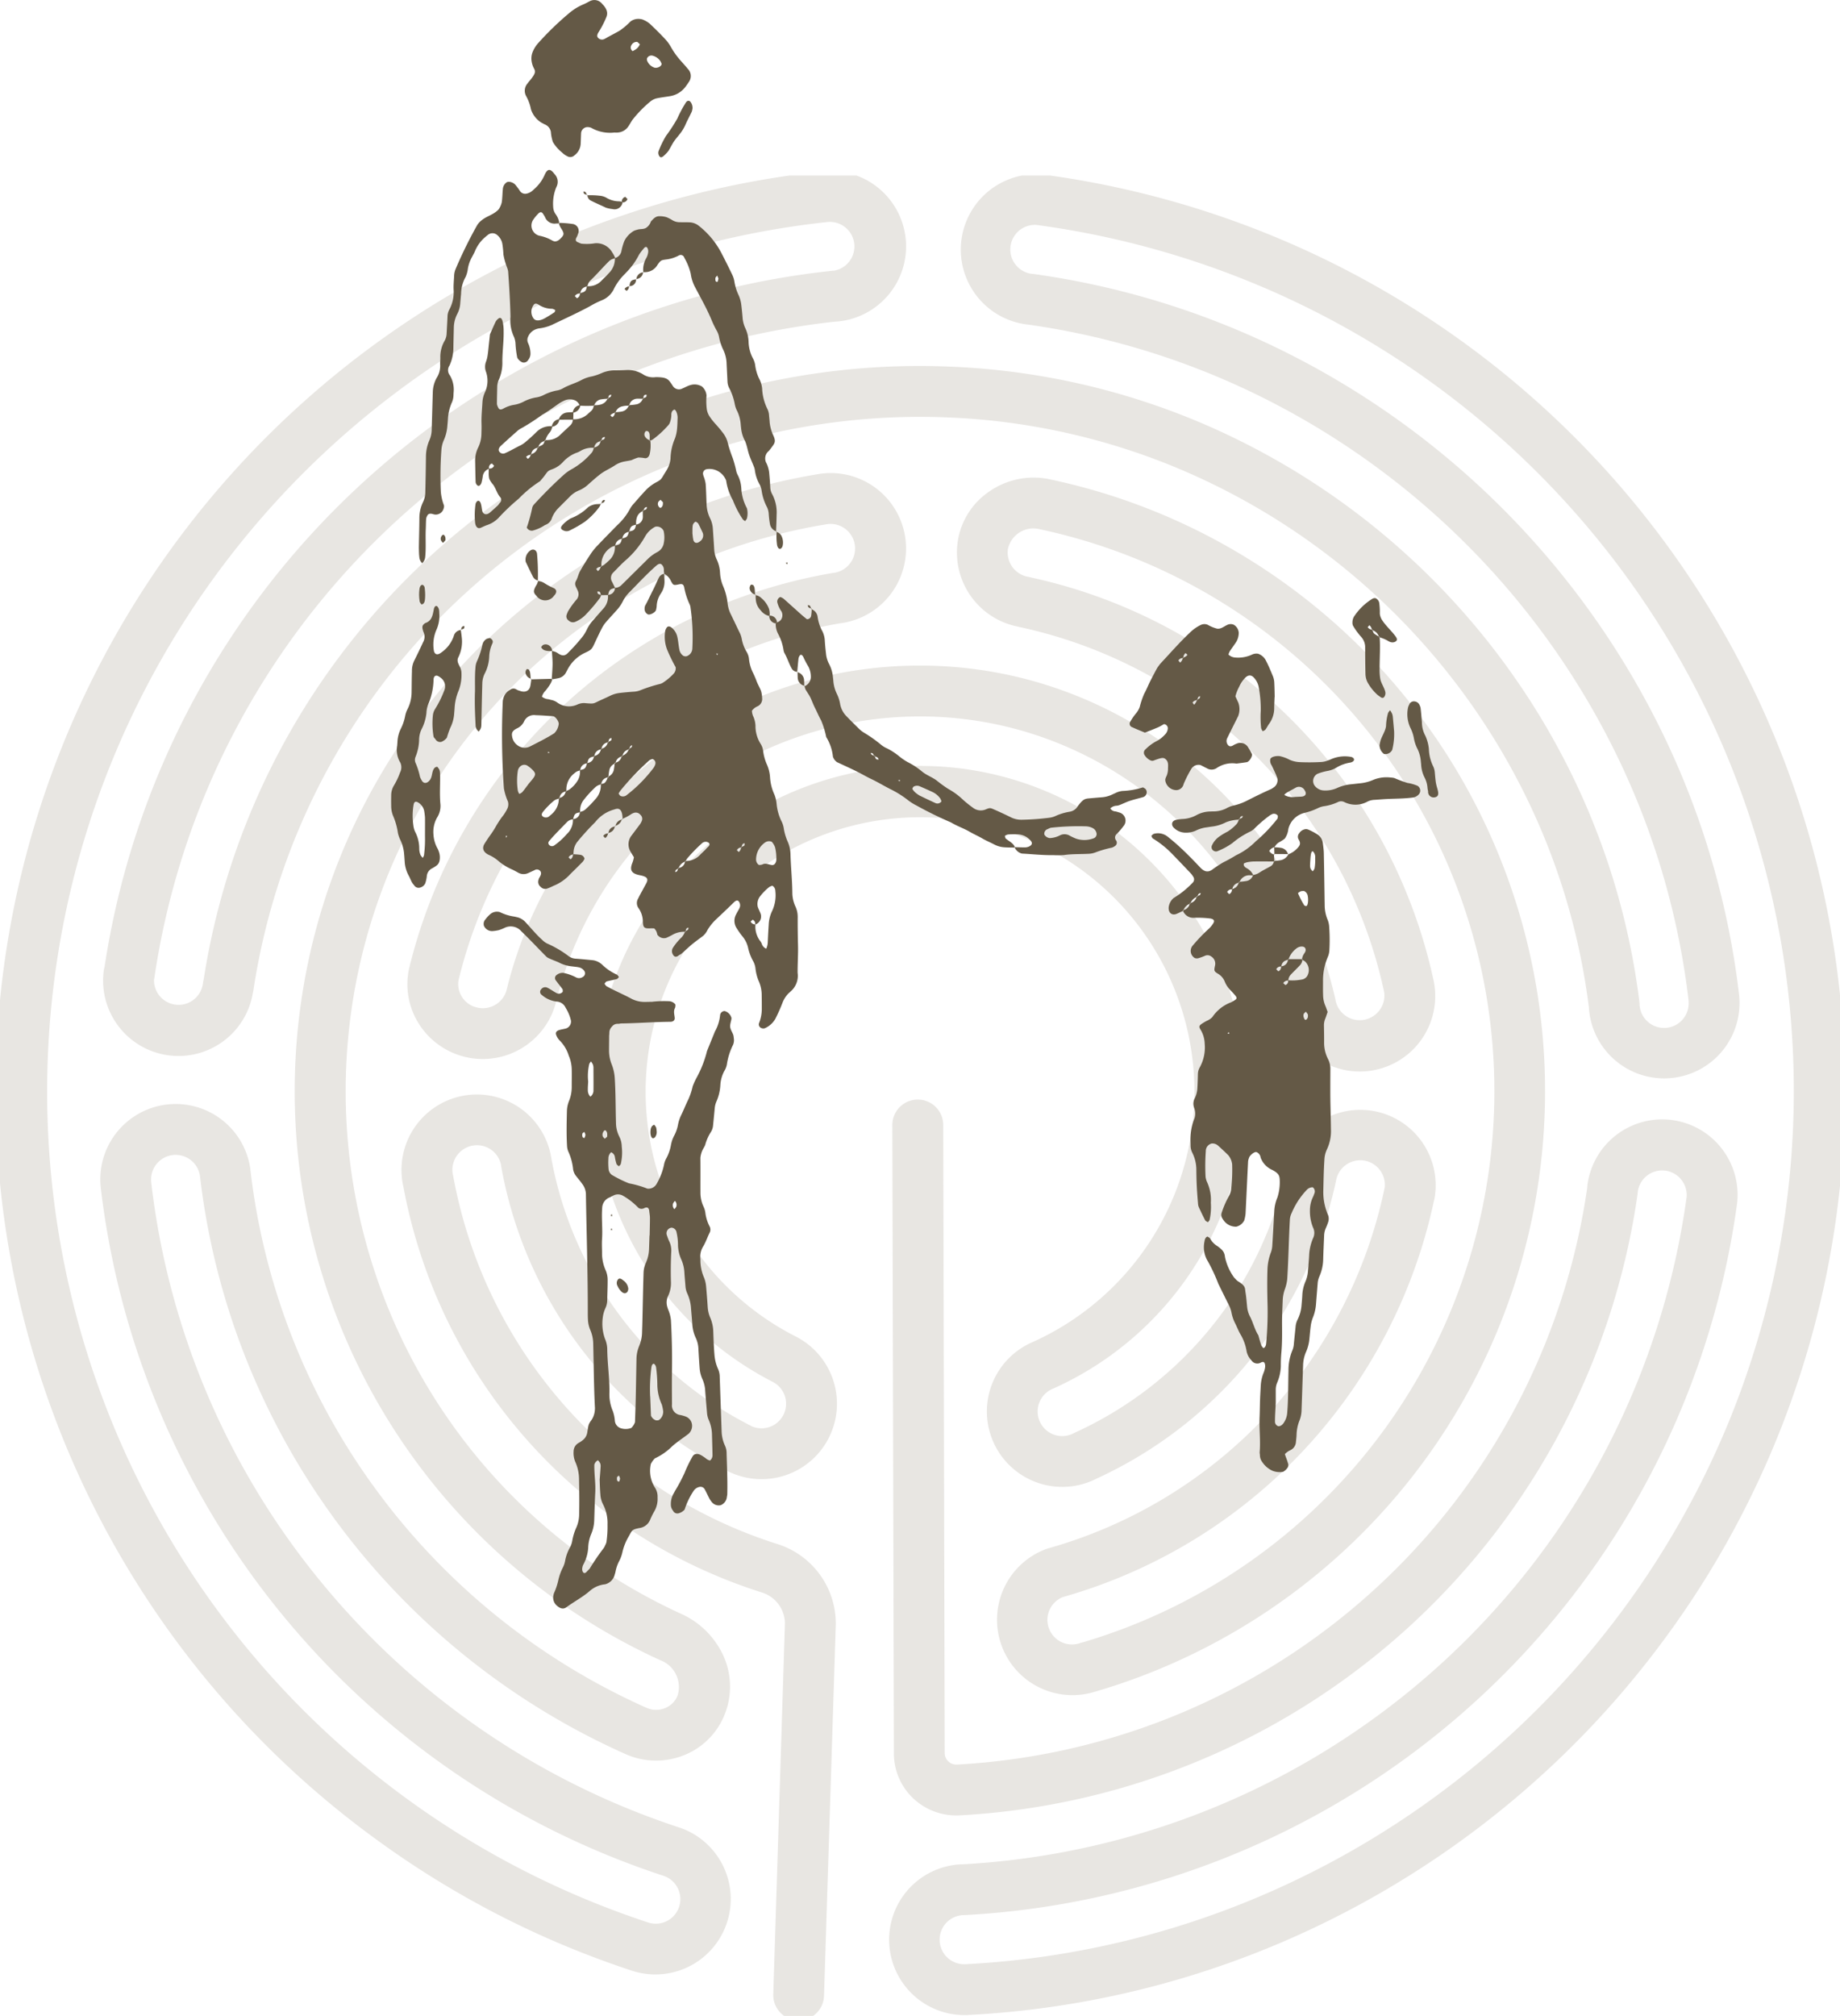 <svg xmlns="http://www.w3.org/2000/svg" xmlns:xlink="http://www.w3.org/1999/xlink" width="144.839" height="158.623" viewBox="0 0 144.839 158.623">
  <defs>
    <clipPath id="clip-path">
      <rect id="Rectangle_51" data-name="Rectangle 51" width="144.839" height="144.81" fill="none" stroke="#8b806d" stroke-linecap="round" stroke-linejoin="round" stroke-width="4"/>
    </clipPath>
    <clipPath id="clip-path-2">
      <rect id="Rectangle_58" data-name="Rectangle 58" width="82.425" height="126.581" fill="#645946"/>
    </clipPath>
  </defs>
  <g id="Groupe_268" data-name="Groupe 268" transform="translate(-599 -3158.887)">
    <g id="labyrinthe" transform="translate(599 3172.7)" opacity="0.2" style="isolation: isolate">
      <g id="Groupe_230" data-name="Groupe 230" transform="translate(0 0)" clip-path="url(#clip-path)">
        <path id="Tracé_59" data-name="Tracé 59" d="M62.506,144.8h-.064a2,2,0,0,1-1.936-2.062l.918-29.194a2.578,2.578,0,0,0-1.831-2.423A41.4,41.4,0,0,1,31.384,79.166q-.014-.053-.025-.106a5.934,5.934,0,0,1,11.63-2.366q.011.052.019.105l.01.068A29.535,29.535,0,0,0,58.723,98q.051.026.1.055a1.934,1.934,0,0,0,1.627-3.507l-.015-.008A25.942,25.942,0,0,1,49.774,84.328,25.617,25.617,0,1,1,82.531,95.088L82.5,95.1A1.934,1.934,0,0,0,84,98.669l.257-.124.036-.017a29.55,29.55,0,0,0,16.6-20.593,5.934,5.934,0,0,1,11.667,2.171,2,2,0,0,1-.05.208,41.408,41.408,0,0,1-29.209,31.173,1.934,1.934,0,0,0,1.346,3.625,2,2,0,0,1,.265-.074A45.218,45.218,0,0,0,81.32,27.43a2.054,2.054,0,0,0-2.335,1.552,1.937,1.937,0,0,0,1.587,2.228,2.018,2.018,0,0,1,.259.061,41.4,41.4,0,0,1,31.675,31.806q.007.034.013.068a5.939,5.939,0,0,1-11.692,2.1,29.553,29.553,0,0,0-3.776-9.09,30.021,30.021,0,0,0-6.467-7.327,29.485,29.485,0,0,0-8.526-4.864,29.018,29.018,0,0,0-9.974-1.768A29.5,29.5,0,0,0,43.45,64.484,5.952,5.952,0,0,1,32.686,66.5a5.821,5.821,0,0,1-.852-4.453q.018-.085.043-.167A41.447,41.447,0,0,1,65.12,30.919l.1-.015a1.934,1.934,0,0,0-.418-3.846,44.781,44.781,0,0,0-14.964,5.248,45.22,45.22,0,0,0,3.4,80.494,6.646,6.646,0,0,1,3.245,3.108,5.876,5.876,0,0,1,.216,4.767,5.71,5.71,0,0,1-3.189,3.242,5.885,5.885,0,0,1-4.623-.07A57.231,57.231,0,0,1,19.078,92.921a56.754,56.754,0,0,1-3.7-14.561,1.934,1.934,0,0,0-3.831.535l0,.036a60.467,60.467,0,0,0,13.534,31.577,61.1,61.1,0,0,0,28.074,19.128l.037.012a5.934,5.934,0,0,1-3.882,11.215,72.49,72.49,0,0,1-20.072-10.318A72.682,72.682,0,0,1-.718,71.616,72.783,72.783,0,0,1,64.358-.687h.007A5.934,5.934,0,1,1,65.56,11.12q-.094.01-.189.01A60.9,60.9,0,0,0,11.784,62.785q-.01.07-.025.138a1.934,1.934,0,0,0,3.853.271,2,2,0,0,1,.053-.271,57.017,57.017,0,0,1,58.782-48.25,56.316,56.316,0,0,1,19.808,4.456A57.6,57.6,0,0,1,122.7,45.464,56.462,56.462,0,0,1,128.677,64.6q0,.037.008.075l.012.132q0,.034,0,.068a1.934,1.934,0,0,0,3.863-.206v-.007l0-.088a60.19,60.19,0,0,0-5.638-19.282A61.6,61.6,0,0,0,99.7,17.444a60.238,60.238,0,0,0-19.1-6.076A5.935,5.935,0,0,1,81.585-.459l.108.011A72.694,72.694,0,0,1,133.1,111.269a73.227,73.227,0,0,1-30.28,26.357,72.274,72.274,0,0,1-26.941,6.744,5.934,5.934,0,0,1-.639-11.851l.1,0a60.894,60.894,0,0,0,57.036-52.322l.022-.156a1.934,1.934,0,0,0-3.842-.443l-.013.14q0,.051-.012.1a57.014,57.014,0,0,1-53.358,48.826,4.947,4.947,0,0,1-3.65-1.338A4.858,4.858,0,0,1,70,123.773l-.122-49.43a2,2,0,0,1,2-2h.005a2,2,0,0,1,2,2L74,123.763a.9.9,0,0,0,.283.654.92.92,0,0,0,.686.251A53.042,53.042,0,0,0,124.572,79.32l.011-.117q0-.023,0-.047a5.934,5.934,0,1,1,11.79,1.36q0,.023-.006.046l-.026.185A64.865,64.865,0,0,1,75.48,136.515l-.081,0a1.934,1.934,0,0,0,.269,3.859A68.294,68.294,0,0,0,101.126,134a69.1,69.1,0,0,0,34.6-36.314,68.758,68.758,0,0,0-54.5-94.164,1.934,1.934,0,0,0-.255,3.86q.062,0,.124.014a64.228,64.228,0,0,1,20.428,6.486A65.6,65.6,0,0,1,130.52,43.541a64.182,64.182,0,0,1,6.02,20.63q.008.066.011.132l.008.151a5.934,5.934,0,0,1-11.849.665l-.006-.064a52.472,52.472,0,0,0-5.552-17.743,53.6,53.6,0,0,0-26.463-24.5A52.33,52.33,0,0,0,74.283,18.67a53.073,53.073,0,0,0-54.7,45.07,2,2,0,0,1-.043.211A5.934,5.934,0,0,1,7.8,62.227a2,2,0,0,1,.067-.323A64.881,64.881,0,0,1,65.123,7.133q.081-.009.163-.011a1.934,1.934,0,0,0-.515-3.831A68.825,68.825,0,0,0,50.582,137.068l.031.011a1.934,1.934,0,0,0,1.287-3.648A64.984,64.984,0,0,1,7.584,79.413a5.934,5.934,0,0,1,11.763-1.576l0,.039a52.769,52.769,0,0,0,10.116,25.466A53.323,53.323,0,0,0,50.523,120.2l.005,0a1.843,1.843,0,0,0,1.467.021,1.746,1.746,0,0,0,.979-.988,2.25,2.25,0,0,0-1.375-2.783l-.015-.007A49.213,49.213,0,0,1,64.218,23.1l.082-.011a5.934,5.934,0,0,1,1.445,11.78,37.447,37.447,0,0,0-30,28.018l-.013.051a1.891,1.891,0,0,0,1.518,2.174,1.936,1.936,0,0,0,2.29-1.494q.008-.036.017-.072A33.459,33.459,0,0,1,72.053,38.195h.036a33.006,33.006,0,0,1,11.345,2.012,33.477,33.477,0,0,1,9.68,5.522,34.014,34.014,0,0,1,7.327,8.3,33.541,33.541,0,0,1,4.3,10.368q.011.05.02.1A1.932,1.932,0,0,0,107,66.067a1.945,1.945,0,0,0,1.261-.8,1.9,1.9,0,0,0,.328-1.4,37.4,37.4,0,0,0-28.76-28.72q-.066-.014-.13-.032a5.942,5.942,0,0,1-4.654-6.8,5.782,5.782,0,0,1,2.524-3.86,6.132,6.132,0,0,1,4.449-.968l.075.014a48.809,48.809,0,0,1,15.57,6.153,49.226,49.226,0,0,1-11.782,89.265l-.084.023A5.934,5.934,0,0,1,82.007,107.7q.064-.023.13-.041a37.406,37.406,0,0,0,26.482-28.32q.007-.032.014-.064a1.934,1.934,0,0,0-3.821-.585q-.006.03-.012.061a33.373,33.373,0,0,1-6.709,14.005,33.753,33.753,0,0,1-12.124,9.405l-.284.136-.077.035a5.934,5.934,0,0,1-4.7-10.9,21.6,21.6,0,1,0-18.652-.457,5.934,5.934,0,0,1-5.341,10.6q-.083-.042-.162-.091a33.6,33.6,0,0,1-15.4-16.412,33.315,33.315,0,0,1-2.273-7.536q0-.027-.009-.053l0-.033a1.934,1.934,0,0,0-3.792.759q.021.079.035.159A37.4,37.4,0,0,0,60.8,107.306a6.561,6.561,0,0,1,4.626,6.266q0,.031,0,.062L64.5,142.863A2,2,0,0,1,62.506,144.8Z" transform="translate(0.364 0.364)" fill="#8b806d"/>
      </g>
    </g>
    <g id="Groupe_236" data-name="Groupe 236" transform="translate(629.788 3158.887)" style="isolation: isolate">
      <g id="Groupe_235" data-name="Groupe 235" clip-path="url(#clip-path-2)">
        <path id="Tracé_100" data-name="Tracé 100" d="M8.969,41.651a.718.718,0,0,0-.5.58,4,4,0,0,1-.107.539c-.089.222-.232.282-.335.177a.4.4,0,0,1-.122-.239c-.02-.55-.026-1.1-.037-1.652A2.261,2.261,0,0,1,8.1,39.993a2.527,2.527,0,0,0,.261-1.06c.007-.275.016-.552.007-.826-.018-.553.038-1.1.071-1.651a2.161,2.161,0,0,1,.19-.8,2.148,2.148,0,0,0,.1-1.607,1.139,1.139,0,0,1-.014-.8,2.4,2.4,0,0,0,.135-.532c.042-.272.064-.547.094-.821s.059-.548.09-.821c.148-.335.293-.673.45-1a.768.768,0,0,1,.169-.2c.164-.16.294-.108.367.15a3.243,3.243,0,0,1,.09.816c.016.827-.113,1.649-.1,2.476a3.23,3.23,0,0,1-.281,1.334,1.45,1.45,0,0,0-.123.535c-.009.459-.023.916-.023,1.375a.8.8,0,0,0,.086.251c.079.2.215.221.433.1a2.538,2.538,0,0,1,.772-.28,2.544,2.544,0,0,0,.784-.246,3.244,3.244,0,0,1,1.039-.349,1.976,1.976,0,0,0,.523-.165,3.966,3.966,0,0,1,1.032-.369,1.536,1.536,0,0,0,.521-.173c.476-.281,1.021-.41,1.5-.679a2.814,2.814,0,0,1,.78-.263,4.045,4.045,0,0,0,.779-.266,2.629,2.629,0,0,1,1.07-.212c.275,0,.55-.008.826-.021a2.289,2.289,0,0,1,1.314.309,1.454,1.454,0,0,0,1.05.244c.929.014.98.155,1.352.721a.568.568,0,0,0,.726.179c.168-.072.332-.157.5-.228a2.193,2.193,0,0,1,.262-.076,1.129,1.129,0,0,1,.785.14,1.051,1.051,0,0,1,.364.711,5.1,5.1,0,0,0,.024,1.1,1.435,1.435,0,0,0,.192.512,4.675,4.675,0,0,0,.508.648c.181.206.365.412.528.633a2.116,2.116,0,0,1,.39.722,10.421,10.421,0,0,0,.419,1.307,8.767,8.767,0,0,1,.286,1.061,1.48,1.48,0,0,0,.1.255,2.625,2.625,0,0,1,.289,1.054,3.681,3.681,0,0,0,.443,1.577,1.651,1.651,0,0,1,0,.81.828.828,0,0,1-.15.208c-.068-.06-.166-.108-.2-.185a7.3,7.3,0,0,1-.752-1.458,4.32,4.32,0,0,1-.532-1.55,1.415,1.415,0,0,0-.492-.646,1.381,1.381,0,0,0-1.043-.251.353.353,0,0,0-.289.37,1.249,1.249,0,0,0,.078.263,2.7,2.7,0,0,1,.134.531c.037.549.05,1.1.073,1.65a2.729,2.729,0,0,0,.277,1.058,2.149,2.149,0,0,1,.213.79c.037.55.075,1.1.108,1.65a2.112,2.112,0,0,0,.2.795,2.844,2.844,0,0,1,.261,1.06A3.056,3.056,0,0,0,27.4,50.92a4.63,4.63,0,0,1,.339,1.326,2.589,2.589,0,0,0,.223.793c.243.494.474.994.715,1.487a1.888,1.888,0,0,1,.177.519,2.986,2.986,0,0,0,.388,1.023,1.361,1.361,0,0,1,.178.517,3.082,3.082,0,0,0,.286,1.056,7.087,7.087,0,0,1,.327.757c.1.255.248.494.343.751a2.227,2.227,0,0,1,.081.54.629.629,0,0,1-.384.664,1.115,1.115,0,0,0-.419.338,1.2,1.2,0,0,0,.131.506,2,2,0,0,1,.15.806,2.626,2.626,0,0,0,.407,1.3,1.3,1.3,0,0,1,.189.512,3.859,3.859,0,0,0,.281,1.061,2.963,2.963,0,0,1,.269,1.061,3.77,3.77,0,0,0,.332,1.328,2.632,2.632,0,0,1,.188.8,3.9,3.9,0,0,0,.377,1.316,1.88,1.88,0,0,1,.176.52,4.192,4.192,0,0,0,.3,1.057,2.611,2.611,0,0,1,.237,1.067c.028,1.01.137,2.014.144,3.024a2.606,2.606,0,0,0,.252,1.063,1.925,1.925,0,0,1,.17.8q-.006,1.1.024,2.2c.021.733-.037,1.469-.03,2.2a1.625,1.625,0,0,1-.564,1.48c-.063.066-.139.119-.2.188a2.179,2.179,0,0,0-.428.695,13.277,13.277,0,0,1-.559,1.255,1.76,1.76,0,0,1-.8.732.353.353,0,0,1-.271.01.307.307,0,0,1-.214-.4,3.005,3.005,0,0,0,.216-1.073c0-.367,0-.734-.007-1.1a2.7,2.7,0,0,0-.209-1.073,3.539,3.539,0,0,1-.282-1.058,1.557,1.557,0,0,0-.156-.524,3.9,3.9,0,0,1-.407-1.017,2.16,2.16,0,0,0-.464-.983,6.3,6.3,0,0,1-.475-.675,1.041,1.041,0,0,1-.025-1.046c.078-.165.179-.319.26-.485a.5.5,0,0,0-.024-.51c-.1-.16-.241-.123-.417.05-.459.451-.926.891-1.393,1.332a3.789,3.789,0,0,0-.687.857,1.39,1.39,0,0,1-.33.436c-.289.225-.59.433-.872.666s-.546.49-.821.732c-.069.06-.161.092-.233.148-.194.153-.341.13-.454-.073a.509.509,0,0,1-.015-.506,4.477,4.477,0,0,1,.7-.848,1.293,1.293,0,0,0,.274-.472,1.027,1.027,0,0,0,.221-.124c.037-.033.035-.108.05-.164-.148,0-.223.111-.227.329a1.808,1.808,0,0,0-1.045.237,5.371,5.371,0,0,1-.489.239.631.631,0,0,1-.7-.265.846.846,0,0,0-.239-.482c-.079,0-.16-.01-.241-.007-.546.027-.643-.031-.656-.554a1.855,1.855,0,0,0-.325-1.012.69.69,0,0,1-.054-.765c.044-.081.081-.163.123-.244.173-.32.349-.637.521-.958.2-.373.069-.535-.5-.644-.633-.121-.809-.376-.616-.906a2.262,2.262,0,0,0,.147-.511c-.095-.155-.192-.309-.282-.467a1.119,1.119,0,0,1,.118-1.268c.216-.293.438-.58.653-.873a1.219,1.219,0,0,0,.127-.238.42.42,0,0,0-.106-.493.471.471,0,0,0-.478-.161,1.01,1.01,0,0,0-.248.113,3.651,3.651,0,0,1-.718.38l.042.043c0-.088,0-.177-.011-.265-.049-.506-.252-.68-.62-.534a2.85,2.85,0,0,0-1.52,1,20.062,20.062,0,0,0-1.423,1.566,1.414,1.414,0,0,0-.281.727c-.01.087-.009.176-.014.264a.39.39,0,0,0-.38.225l.156.147a.463.463,0,0,0,.189-.406c.182.015.365.023.548.047a.4.4,0,0,1,.361.309,1.074,1.074,0,0,1-.138.236c-.321.328-.648.648-.975.969a3.564,3.564,0,0,1-1.341.934,3.619,3.619,0,0,1-.5.215.481.481,0,0,1-.5-.138.5.5,0,0,1-.184-.481.765.765,0,0,1,.092-.257c.114-.181.165-.343.084-.475a.338.338,0,0,0-.473-.1c-.168.076-.331.157-.5.229a.854.854,0,0,1-.788-.033c-.162-.086-.32-.18-.487-.255a4.38,4.38,0,0,1-1.154-.737,3.1,3.1,0,0,0-.7-.42c-.427-.217-.521-.534-.295-.886.149-.231.3-.461.46-.684a6.726,6.726,0,0,0,.442-.694,7.639,7.639,0,0,1,.45-.69,3.337,3.337,0,0,0,.442-.694.8.8,0,0,0,.038-.532,4.493,4.493,0,0,1-.32-1.045,59.381,59.381,0,0,1-.087-6.873,1.559,1.559,0,0,1,.062-.264,1.044,1.044,0,0,1,.513-.613.408.408,0,0,1,.51-.019,1.141,1.141,0,0,0,.255.1c.438.159.754.005.832-.4.034-.18.054-.361.081-.543l-.044.039,1.7-.045a1.612,1.612,0,0,1-.226.5,4.649,4.649,0,0,1-.324.441,1.1,1.1,0,0,0-.28.464.9.9,0,0,0,.484.2c.09.013.177.045.266.062a1.219,1.219,0,0,1,.494.225,1.566,1.566,0,0,0,1.563.126,1.269,1.269,0,0,1,.522-.108c.7.058.7.06,1.025-.1s.669-.3.994-.462a2.326,2.326,0,0,1,.78-.233c.362-.043.726-.075,1.091-.1a1.61,1.61,0,0,0,.532-.113,11.914,11.914,0,0,1,1.56-.5.77.77,0,0,0,.246-.116,4.412,4.412,0,0,0,.831-.708.63.63,0,0,0,.141-.49,13.152,13.152,0,0,1-.606-1.225,2.824,2.824,0,0,1-.221-1.6.7.7,0,0,1,.095-.247c.09-.167.244-.183.43-.028a1.285,1.285,0,0,1,.426.686c.084.354.1.721.178,1.079a.75.75,0,0,0,.3.439.392.392,0,0,0,.261.032.654.654,0,0,0,.448-.59,16.434,16.434,0,0,0-.147-3.276.866.866,0,0,0-.085-.259,5.636,5.636,0,0,1-.409-1.3c-.055-.243-.171-.282-.4-.233-.438.093-.458.081-.637-.247a1.167,1.167,0,0,0-.543-.58l.015.013a1.972,1.972,0,0,1-.034-.27.577.577,0,0,0-.181-.48c-.125-.1-.271-.031-.438.117-.747.659-1.421,1.391-2.122,2.1a2.544,2.544,0,0,0-.475.658,3.071,3.071,0,0,1-.451.673c-.3.341-.611.668-.906,1.01a2.426,2.426,0,0,0-.3.451c-.168.319-.323.646-.476.973-.323.7-.312.716-.848.966a2.956,2.956,0,0,0-1.359,1.274c-.044.079-.081.161-.128.239a.871.871,0,0,1-.61.488c-.176.039-.354.066-.532.1.024-.412.062-.824.066-1.235,0-.329-.033-.658-.053-.987l.013-.013a1.043,1.043,0,0,1,.494.2c.309.2.515.176.716-.013a14.529,14.529,0,0,0,1.1-1.208,3,3,0,0,0,.436-.686,3.009,3.009,0,0,1,.452-.678c.3-.344.6-.682.9-1.024a1.394,1.394,0,0,0,.3-1.012.552.552,0,0,0,.553-.552.739.739,0,0,0,.494-.2q1.071-1.058,2.141-2.118a3.177,3.177,0,0,1,.665-.478,1.312,1.312,0,0,0,.226-.149.985.985,0,0,0,.289-.451,2.269,2.269,0,0,0,.015-1.083.583.583,0,0,0-.651-.331,1.913,1.913,0,0,0-.788.737,7.088,7.088,0,0,1-1.545,1.9c-.343.3-.65.639-.973.962a.585.585,0,0,0-.1.736c.078.164.16.327.242.49-.4.078-.481.16-.553.554-.191,0-.384.007-.574.008a.775.775,0,0,0-.071-.244c-.029-.04-.122-.036-.186-.052-.039.165.059.254.289.265a1.341,1.341,0,0,1-.106.252,13.215,13.215,0,0,1-1.06,1.254,2.463,2.463,0,0,1-.889.628.469.469,0,0,1-.5-.1.389.389,0,0,1-.16-.48,2.228,2.228,0,0,1,.1-.249,6.506,6.506,0,0,1,.638-.889.653.653,0,0,0,.117-.758c-.092-.243-.3-.454-.123-.759.137-.234.181-.522.315-.758.27-.475.564-.94.868-1.4a4.667,4.667,0,0,1,.525-.634c.5-.531,1.019-1.052,1.528-1.576a4.8,4.8,0,0,0,1.009-1.29,2.043,2.043,0,0,1,.325-.439c.3-.346.6-.689.914-1.025a3.37,3.37,0,0,1,.873-.652c.328-.18.341-.216.557-.579.094-.157.2-.308.283-.47a2.077,2.077,0,0,0,.239-.779,4.182,4.182,0,0,1,.349-1.595,3.069,3.069,0,0,0,.169-.8c.025-.272.029-.548.038-.821.01-.311-.157-.7-.274-.643-.189.086-.224.257-.219.465a1.9,1.9,0,0,1-.107.532.639.639,0,0,1-.14.234,7.592,7.592,0,0,1-1.208,1.109,1.394,1.394,0,0,1-.248.117c0-.172.01-.345-.006-.517a.4.4,0,0,0-.1-.22c-.036-.038-.118-.033-.178-.047a.341.341,0,0,0-.08.448.67.67,0,0,0,.412.295,3.027,3.027,0,0,1-.052,1.089c-.058.2-.183.321-.359.312a3.137,3.137,0,0,0-.536-.055,3.779,3.779,0,0,0-.511.2c-.173.051-.357.071-.535.106a2.043,2.043,0,0,0-.763.292c-.376.26-.806.429-1.172.709s-.7.586-1.043.89a2.407,2.407,0,0,1-.7.416,2.1,2.1,0,0,0-.668.47c-.323.324-.648.645-.969.973a2.264,2.264,0,0,0-.431.691.83.83,0,0,1-.548.565,3.179,3.179,0,0,1-.988.443.443.443,0,0,1-.448-.244,12.433,12.433,0,0,0,.433-1.576.635.635,0,0,1,.134-.239c.742-.807,1.515-1.586,2.332-2.321a3.183,3.183,0,0,1,.668-.472,5.876,5.876,0,0,0,1.48-1.209.769.769,0,0,0,.223-.485.573.573,0,0,0,.545-.557,1.008,1.008,0,0,0,.26-.078c.045-.029.059-.112.086-.17q-.231-.059-.3.292a1.394,1.394,0,0,0-.2.064.562.562,0,0,0-.352.481,1.783,1.783,0,0,0-1.052.224,1.619,1.619,0,0,1-.242.127,2.774,2.774,0,0,0-1.135.73,2.128,2.128,0,0,1-.893.606c-.332.123-.322.147-.6.52-.108.145-.23.28-.346.419A9.229,9.229,0,0,0,11.3,44.006a16.332,16.332,0,0,0-1.589,1.508,2.219,2.219,0,0,1-.916.574c-.172.057-.334.147-.5.215s-.313-.008-.392-.228a1.078,1.078,0,0,1-.046-.265,5.989,5.989,0,0,1,.04-1.366.4.4,0,0,1,.128-.235c.11-.091.239-.01.3.216.051.174.06.359.1.538.063.29.345.357.6.139.207-.178.412-.36.611-.547.066-.06.107-.147.168-.212a.329.329,0,0,0,0-.494c-.226-.288-.312-.658-.528-.953a1.815,1.815,0,0,1-.3-.457,1.988,1.988,0,0,1-.038-.543c0-.09,0-.181,0-.273a.342.342,0,0,0,.417-.213c-.057-.058-.113-.115-.172-.172a.337.337,0,0,0-.216.413M23.836,73.066a.562.562,0,0,0,.553-.552,1.525,1.525,0,0,0,1.2-.5c.124-.131.26-.249.388-.376a2.28,2.28,0,0,1,.185-.2c.2-.161.213-.313,0-.408a.443.443,0,0,0-.477.126,12.531,12.531,0,0,0-1.125,1.159,1.141,1.141,0,0,0-.127.237.825.825,0,0,0-.554.55,1.011,1.011,0,0,0-.213.123c-.035.033-.037.1-.053.158.135,0,.211-.112.223-.321M17.77,63.688a.652.652,0,0,0,.55-.554.89.89,0,0,0,.24-.1c.041-.033.033-.121.047-.184-.155-.011-.237.1-.244.332a.569.569,0,0,0-.551.553.574.574,0,0,0-.56.554c-.395.07-.476.15-.553.544a.567.567,0,0,0-.556.554,1.64,1.64,0,0,0-.258.08,1.16,1.16,0,0,0-.215.155,1.608,1.608,0,0,0-.616,1.425.541.541,0,0,0-.5.342,1.572,1.572,0,0,0-.06.212,1.854,1.854,0,0,0-.263.077.9.9,0,0,0-.224.149,6.029,6.029,0,0,0-.772.784c-.157.194-.177.333.008.434a.411.411,0,0,0,.489-.078c.07-.059.143-.116.207-.179a1.608,1.608,0,0,0,.516-1.229.6.6,0,0,0,.491-.351,1.606,1.606,0,0,0,.069-.2,1.177,1.177,0,0,0,.245-.1,2.394,2.394,0,0,0,.71-.779,1.374,1.374,0,0,0,.145-.77c.386-.058.465-.137.554-.553a.566.566,0,0,0,.548-.55.639.639,0,0,0,.555-.559M28.8,71.411a.856.856,0,0,0,.241-.092c.04-.034.032-.126.044-.191-.142-.013-.224.1-.244.327a.381.381,0,0,0-.371.212c.05.047.1.095.147.144a.512.512,0,0,0,.183-.4m-9.381-7.174a.759.759,0,0,0,.545-.542.985.985,0,0,0,.209-.127c.034-.034.038-.1.057-.155-.121.011-.2.118-.224.32a.628.628,0,0,0-.545.547.642.642,0,0,0-.49.356,1.53,1.53,0,0,0-.071.2.717.717,0,0,0-.479.574,4.753,4.753,0,0,0-.063.526.577.577,0,0,0-.564.549.914.914,0,0,0-.469.229,8.375,8.375,0,0,0-.9.982,1.341,1.341,0,0,0-.286.991c-.389.049-.474.132-.559.548a.735.735,0,0,0-.472.208c-.487.509-1,1-1.444,1.54a.222.222,0,0,0-.017.2.3.3,0,0,0,.459.1,5.408,5.408,0,0,0,.977-.887,1.488,1.488,0,0,0,.481-1.179.553.553,0,0,0,.548-.559,1.641,1.641,0,0,0,.255-.081.982.982,0,0,0,.213-.149,8.89,8.89,0,0,0,.742-.767,1.579,1.579,0,0,0,.435-1.215c.335-.008.357-.118.491-.349a1.027,1.027,0,0,0,.064-.209.737.737,0,0,0,.477-.576,5.163,5.163,0,0,0,.066-.524.606.606,0,0,0,.49-.354,1.867,1.867,0,0,0,.072-.2m0-17.1c.391-.071.472-.149.554-.548.4-.061.492-.145.563-.539a.6.6,0,0,0,.392-.213.626.626,0,0,0,.14-.438c-.007-.155,0-.312,0-.469a.971.971,0,0,0,.254-.079c.045-.029.056-.113.082-.172-.139-.028-.236.071-.295.295a.789.789,0,0,0-.519.553,1.365,1.365,0,0,0-.046.529c-.386.08-.464.16-.539.561a.586.586,0,0,0-.548.554.591.591,0,0,0-.559.552.909.909,0,0,0-.26.079,1.61,1.61,0,0,0-.833,1.31c0,.091,0,.181,0,.272a.414.414,0,0,0-.4.164l.123.162a.554.554,0,0,0,.229-.37,1.109,1.109,0,0,0,.241-.111,4.746,4.746,0,0,0,.4-.349,1.377,1.377,0,0,0,.466-1.187c.4-.056.487-.147.552-.558m-7.174-6.626a.661.661,0,0,0,.552-.552c.375-.192.487-.155.55-.553.091,0,.181,0,.269-.008a1.409,1.409,0,0,0,.961-.419c.26-.248.525-.491.786-.738a.63.63,0,0,0,.2-.479,1.577,1.577,0,0,0,1.226-.458c.067-.061.134-.122.2-.181a.635.635,0,0,0,.219-.473,1.413,1.413,0,0,0,.529-.042.8.8,0,0,0,.571-.5,1,1,0,0,0,.226-.113c.037-.029.039-.1.055-.158-.159-.013-.239.092-.235.313a3.829,3.829,0,0,0-.54.043.674.674,0,0,0-.572.5,8.3,8.3,0,0,1-1.138,0,.7.7,0,0,0-.338-.4,1.044,1.044,0,0,0-.789-.034,3.061,3.061,0,0,0-.481.248c-.447.308-.878.639-1.356.906a15.963,15.963,0,0,1-1.592,1.037,1.676,1.676,0,0,0-.443.314q-.612.538-1.212,1.093c-.155.143-.213.315-.129.442a.366.366,0,0,0,.486.121c.417-.179.8-.422,1.21-.61a2.24,2.24,0,0,0,.441-.315c.14-.113.276-.236.41-.359s.266-.247.394-.375a1.538,1.538,0,0,1,1.235-.446.936.936,0,0,1-.186.47,1.734,1.734,0,0,0-.364.67,1.552,1.552,0,0,0-.2.074.621.621,0,0,0-.352.481.564.564,0,0,0-.554.551.5.5,0,0,0-.4.163l.128.155a.435.435,0,0,0,.235-.361m8.866-4.368c-.155,0-.313-.006-.468-.005a.674.674,0,0,0-.434.16.563.563,0,0,0-.2.4,1.552,1.552,0,0,0-.536.039.711.711,0,0,0-.563.506.652.652,0,0,0-.4.207c.05.046.106.092.157.139a.4.4,0,0,0,.2-.389,3.71,3.71,0,0,0,.531-.049.723.723,0,0,0,.573-.5c.179-.019.359-.024.536-.06a.648.648,0,0,0,.569-.487.989.989,0,0,0,.247-.094c.038-.029.034-.115.05-.176-.185-.033-.27.069-.257.307m8.8,41.376a.357.357,0,0,0-.2-.384l-.16.147a.382.382,0,0,0,.38.217,1.872,1.872,0,0,0,.354,1.291.887.887,0,0,1,.139.233.619.619,0,0,0,.356.395,1.363,1.363,0,0,0,.119-.522c.02-.456.045-.914.074-1.37a2.718,2.718,0,0,1,.26-1.057,2.915,2.915,0,0,0,.262-1.6.467.467,0,0,0-.237-.408,1.073,1.073,0,0,0-.249.108,4.233,4.233,0,0,0-.759.786.99.99,0,0,0-.135.78c.062.172.147.334.213.506a.651.651,0,0,1-.018.522.685.685,0,0,1-.4.356M14.447,61.724c.008-.2-.266-.585-.447-.6-.456-.029-.911-.071-1.366-.08a.858.858,0,0,0-.9.457,1.117,1.117,0,0,1-.548.568c-.376.183-.458.347-.413.625a1.044,1.044,0,0,0,.392.69.935.935,0,0,0,1.016.123c.649-.333,1.3-.652,1.918-1.045a1.237,1.237,0,0,0,.349-.742m7.594,3.2a.334.334,0,0,0-.207-.428.822.822,0,0,0-.254.1,20.848,20.848,0,0,0-2.28,2.389,2.06,2.06,0,0,0-.144.234c.051.062.09.151.158.183a.46.46,0,0,0,.5-.084,11.228,11.228,0,0,0,2.116-2.154,1.227,1.227,0,0,0,.116-.244m9.523,7.6a3.709,3.709,0,0,0-.09-1.063A1.22,1.22,0,0,0,31.211,71a.559.559,0,0,0-.5.044,1.645,1.645,0,0,0-.731,1.349.518.518,0,0,0,.225.436.758.758,0,0,0,.263-.036c.27-.148.514.019.769.041.164.013.275-.107.329-.315m-19.518-6.04c.114-.137.231-.27.341-.41.246-.307.254-.447.041-.676a2.245,2.245,0,0,0-.4-.343.465.465,0,0,0-.5-.055.6.6,0,0,0-.3.41,5.118,5.118,0,0,0,0,1.589.96.96,0,0,0,.109.243.736.736,0,0,0,.23-.129c.17-.2.324-.418.484-.629M24.967,46.7c.021.171.031.344.066.513a.377.377,0,0,0,.118.226c.129.086.283.04.431-.085a.567.567,0,0,0,.19-.684c-.113-.233-.216-.473-.34-.7-.039-.069-.134-.107-.2-.158a.423.423,0,0,0-.246.371c-.02.17-.012.345-.015.518m-2.326-2.421c-.063-.062-.125-.125-.186-.187-.061.061-.148.111-.179.185a.363.363,0,0,0-.01.26c.112.253.25.252.359,0a.787.787,0,0,0,.016-.258M10.308,70.691l.087-.135-.123-.023ZM26.9,56.328l.087-.12-.134-.023ZM13.744,63.991l-.135-.079-.018.114Z" transform="translate(-1.253 -4.769)" fill="#645946" fill-rule="evenodd"/>
        <path id="Tracé_101" data-name="Tracé 101" d="M82.013,78.567a1.864,1.864,0,0,0,.688-.441c.214-.227.347-.379.155-.715a.423.423,0,0,1,.035-.514.711.711,0,0,1,.435-.308.44.44,0,0,1,.254.015,5.285,5.285,0,0,1,.73.382.922.922,0,0,1,.435.663c.032.274.076.547.081.821.029,1.377.047,2.755.069,4.132a2.973,2.973,0,0,0,.216,1.073,1.713,1.713,0,0,1,.133.53,14.475,14.475,0,0,1,.017,1.928,1.553,1.553,0,0,1-.133.53,4.661,4.661,0,0,0-.365,1.88c0,.368-.009.735.006,1.1a2.182,2.182,0,0,0,.162.8c.075.168.13.344.195.516-.06.173-.114.349-.181.518a1.379,1.379,0,0,0-.109.538c.007.459.017.917.013,1.376a2.816,2.816,0,0,0,.33,1.321,1.739,1.739,0,0,1,.161.8c0,.918-.013,1.835.008,2.754.015.643.031,1.286.039,1.928a3.387,3.387,0,0,1-.324,1.6,2.091,2.091,0,0,0-.191.8c-.055.826-.067,1.652-.087,2.478a4.493,4.493,0,0,0,.377,1.875.831.831,0,0,1,.01.538,4.891,4.891,0,0,1-.2.513,1.585,1.585,0,0,0-.121.535c-.024.641-.06,1.284-.075,1.926a3.493,3.493,0,0,1-.307,1.331,1.62,1.62,0,0,0-.128.532q-.067.825-.131,1.648a3.519,3.519,0,0,1-.254,1.064,3.026,3.026,0,0,0-.146.53c-.052.362-.081.728-.117,1.094a3.3,3.3,0,0,1-.27,1.062,2.8,2.8,0,0,0-.229,1.07c-.043,1.193-.079,2.386-.124,3.579a2.388,2.388,0,0,1-.183.8,3.267,3.267,0,0,0-.207,1.077c-.007.182-.03.365-.05.548a.755.755,0,0,1-.43.647,1.33,1.33,0,0,0-.44.315c.026.078.052.156.079.235a5.43,5.43,0,0,1,.177.517.407.407,0,0,1-.018.27.982.982,0,0,1-.378.367,1.53,1.53,0,0,1-.813-.072,1.9,1.9,0,0,1-.83-.7.907.907,0,0,1-.18-.51c0-.091-.026-.183-.02-.274.076-.918-.048-1.834-.007-2.753.019-.459.021-.919.037-1.377.013-.366.037-.734.056-1.1a3.119,3.119,0,0,1,.248-1.065,2.113,2.113,0,0,0,.074-.263.939.939,0,0,0,.021-.273c-.032-.269-.149-.311-.369-.191a.552.552,0,0,1-.71-.191,1.443,1.443,0,0,1-.38-.717,3.768,3.768,0,0,0-.457-1.288c-.191-.312-.312-.664-.484-.988a3.153,3.153,0,0,1-.251-.784,2.345,2.345,0,0,0-.177-.52q-.43-.86-.855-1.726a13.676,13.676,0,0,0-.81-1.744,2.126,2.126,0,0,1-.281-1.584c.029-.214.106-.345.237-.391.074.055.181.095.215.169a1.527,1.527,0,0,0,.562.582c.376.277.559.44.6.865a4.255,4.255,0,0,0,.644,1.505,1,1,0,0,0,.176.21,1.068,1.068,0,0,0,.2.187c.632.377.541.554.592.855.062.361.087.73.126,1.1A2.134,2.134,0,0,0,79,114.9c.26.487.373,1.038.672,1.506.076.264.143.532.233.791a.838.838,0,0,0,.166.214c.108-.029.2-.152.218-.374a26.589,26.589,0,0,0,.1-3.3c-.018-.826-.028-1.653,0-2.478a4.059,4.059,0,0,1,.26-1.344,1.846,1.846,0,0,0,.119-.534c.06-.915.106-1.833.157-2.751a3.116,3.116,0,0,1,.247-1.065,3.926,3.926,0,0,0,.184-1.356c-.008-.4-.111-.553-.586-.816a1.693,1.693,0,0,1-.92-.974.527.527,0,0,0-.313-.425c-.156-.066-.539.234-.6.451a1.179,1.179,0,0,0-.071.265c-.071,1.376-.132,2.751-.2,4.125a2.947,2.947,0,0,1-.106.534.942.942,0,0,1-.625.489,1.169,1.169,0,0,1-.955-.445c-.248-.333-.27-.447-.164-.743a7.357,7.357,0,0,1,.558-1.256,1.321,1.321,0,0,0,.16-.522,13.768,13.768,0,0,0,.077-1.925,1.336,1.336,0,0,0-.315-.742c-.261-.256-.528-.506-.8-.749a.654.654,0,0,0-.5-.161.6.6,0,0,0-.459.592,16.759,16.759,0,0,0-.025,1.927,1.351,1.351,0,0,0,.129.531,3.338,3.338,0,0,1,.291,1.609,4.784,4.784,0,0,1-.1,1.362.69.69,0,0,1-.137.173c-.075-.055-.177-.093-.216-.167-.17-.325-.325-.656-.48-.989a.8.8,0,0,1-.071-.262c-.039-.458-.076-.915-.1-1.374s-.032-.918-.037-1.377a2.994,2.994,0,0,0-.329-1.322,1.241,1.241,0,0,1-.123-.532c0-.184-.012-.367-.009-.551a4.289,4.289,0,0,1,.317-1.605,1.262,1.262,0,0,0-.022-.808.909.909,0,0,1,.048-.781,2,2,0,0,0,.2-.8c.024-.365.031-.733.042-1.1a1.094,1.094,0,0,1,.15-.523,3.264,3.264,0,0,0,.384-1.86,2.267,2.267,0,0,0-.294-1.048c-.2-.336-.219-.37.443-.742a1.385,1.385,0,0,0,.453-.3A3.056,3.056,0,0,1,77.538,90.2c.532-.3.54-.292.119-.756-.062-.068-.124-.135-.19-.2a2.055,2.055,0,0,1-.446-.686,1.233,1.233,0,0,0-.524-.6c-.318-.195-.326-.228-.232-.659a.66.66,0,0,0-.3-.7.487.487,0,0,0-.512-.048,4,4,0,0,1-.514.186.458.458,0,0,1-.273-.018.649.649,0,0,1-.2-.932,13.878,13.878,0,0,1,1.33-1.392,2.021,2.021,0,0,0,.34-.428c.107-.186.034-.3-.218-.354a7.952,7.952,0,0,0-1.37-.056.88.88,0,0,1-.828-.6.634.634,0,0,0,.491-.354,1.256,1.256,0,0,0,.068-.2.681.681,0,0,0,.547-.544,1.073,1.073,0,0,0,.232-.091c.043-.029.056-.1.083-.153-.123-.014-.215.079-.276.282a.867.867,0,0,0-.543.546.841.841,0,0,0-.56.56c-.166.076-.33.157-.5.231-.391.174-.69-.074-.646-.526A1.145,1.145,0,0,1,73,82a7.173,7.173,0,0,0,1.494-1.2.362.362,0,0,0,.044-.49,1.832,1.832,0,0,0-.158-.223q-.757-.8-1.52-1.587a7.578,7.578,0,0,0-1.488-1.184c-.061-.044-.086-.139-.126-.21.071-.056.136-.147.217-.163a1.214,1.214,0,0,1,1.036.2c.287.226.568.463.84.707.614.551,1.188,1.143,1.754,1.742.333.351.613.4.937.181a9.035,9.035,0,0,1,.916-.6,10.533,10.533,0,0,0,.958-.532,5.418,5.418,0,0,0,1.561-1.1,12.081,12.081,0,0,0,1.706-1.78c.039-.056.027-.151.039-.228a.365.365,0,0,0-.49-.117,1.329,1.329,0,0,0-.232.146,10.338,10.338,0,0,0-1.043.891,1.392,1.392,0,0,1-.438.328,6.449,6.449,0,0,0-1.377.893,5.444,5.444,0,0,1-1.206.649.306.306,0,0,1-.225-.02.329.329,0,0,1-.166-.47,1.683,1.683,0,0,1,.509-.63,4.971,4.971,0,0,1,.7-.426,3.4,3.4,0,0,0,.64-.517.8.8,0,0,0,.254-.47,1.194,1.194,0,0,0,.234-.092c.043-.027.062-.092.091-.139-.144-.029-.238.061-.282.275a2.884,2.884,0,0,0-1.07.211,3.187,3.187,0,0,1-1.041.327c-.182.018-.361.055-.543.077a2.628,2.628,0,0,0-.781.249,1.828,1.828,0,0,1-.8.158,1.292,1.292,0,0,1-.968-.434.391.391,0,0,1-.094-.252c0-.154.12-.279.328-.328a3.437,3.437,0,0,1,.544-.064,2.512,2.512,0,0,0,1.043-.3,2.327,2.327,0,0,1,1.048-.287c.091,0,.184-.008.275-.008a2.252,2.252,0,0,0,1.056-.253,2.022,2.022,0,0,1,.507-.2,4.567,4.567,0,0,0,1.032-.361c.651-.329,1.305-.656,1.973-.949a2.576,2.576,0,0,0,.226-.15.683.683,0,0,0,.249-.718c-.037-.084-.066-.17-.1-.254-.113-.249-.223-.5-.347-.745a.641.641,0,0,1-.1-.49c.062-.174.447-.269.745-.227a2.907,2.907,0,0,1,.768.283,2.2,2.2,0,0,0,.8.187,16.084,16.084,0,0,0,1.647-.008,1.553,1.553,0,0,0,.533-.109c.084-.035.175-.057.257-.1a2.713,2.713,0,0,1,1.608-.193.319.319,0,0,1,.219.15c.051.122-.061.248-.281.295a2.986,2.986,0,0,0-1.028.357,2.123,2.123,0,0,1-.762.3,4.176,4.176,0,0,0-.788.223.638.638,0,0,0-.249.91.949.949,0,0,0,.68.4,2.23,2.23,0,0,0,1.074-.175,3.537,3.537,0,0,1,1.049-.3c.272-.025.545-.061.818-.087a3.411,3.411,0,0,0,1.055-.285,2.755,2.755,0,0,1,1.345-.164,1.23,1.23,0,0,1,.272.039,10.477,10.477,0,0,0,1.024.383,3.322,3.322,0,0,1,.782.218.439.439,0,0,1,.125.674.748.748,0,0,1-.467.256c-.727.1-1.461.082-2.191.126-.274.017-.549.039-.823.057a1.408,1.408,0,0,0-.532.121,1.974,1.974,0,0,1-1.845.06.563.563,0,0,0-.528,0,3.849,3.849,0,0,1-1.047.315,1.733,1.733,0,0,0-.523.16,4.958,4.958,0,0,1-1.03.365,1.726,1.726,0,0,0-1.292,1.284,1.565,1.565,0,0,1-.284.752,3,3,0,0,1-.459.292,1,1,0,0,0-.207.174,2.031,2.031,0,0,0-.155.226L80.921,78a.7.7,0,0,0-.394.3.569.569,0,0,0,.41.278l-.042-.046c.014.2.028.394.041.59-.538,0-1.077-.005-1.616,0a3.394,3.394,0,0,0-.533.062,1.472,1.472,0,0,0-.251.094c-.045.147.026.269.213.37a1.173,1.173,0,0,1,.534.578,2.467,2.467,0,0,0-.272-.017.823.823,0,0,0-.83.564,1.593,1.593,0,0,0-.2.068.577.577,0,0,0-.353.483.365.365,0,0,0-.409.2c.052.058.1.113.156.17a.385.385,0,0,0,.216-.407.622.622,0,0,0,.484-.357,1.3,1.3,0,0,0,.066-.2c.179-.02.36-.031.538-.063a.651.651,0,0,0,.574-.48,1.265,1.265,0,0,0,.483-.176c.287-.193.6-.341.9-.512a.539.539,0,0,0,.265-.418,4.335,4.335,0,0,0,.537-.06.858.858,0,0,0,.607-.484Zm-.557,8.805A.554.554,0,0,0,82,86.808l1.146,0a.761.761,0,0,1-.189.472c-.239.253-.49.494-.731.745a.73.73,0,0,0-.194.469.417.417,0,0,0-.4.2c.055.049.109.1.164.149a.309.309,0,0,0,.214-.374,3.9,3.9,0,0,0,1.055-.052.621.621,0,0,0,.44-.261.923.923,0,0,0-.176-1.182,1.523,1.523,0,0,0-.234-.124,2.028,2.028,0,0,1,.065-.255,1.039,1.039,0,0,1,.122-.23c.126-.171.154-.318.064-.444-.115-.161-.472-.138-.71.071a1.772,1.772,0,0,0-.593.852,1.584,1.584,0,0,0-.206.066.533.533,0,0,0-.354.482.371.371,0,0,0-.4.214l.162.161a.368.368,0,0,0,.213-.4m-.416,34.352c-.025.537-.061.994-.061,1.453a.372.372,0,0,0,.263.386.392.392,0,0,0,.256-.081.723.723,0,0,0,.181-.2,1.583,1.583,0,0,0,.263-.769c.092-1.1.072-2.2.1-3.306a4.032,4.032,0,0,1,.306-1.61,1.625,1.625,0,0,0,.12-.536c.044-.458.094-.914.138-1.371a1.525,1.525,0,0,1,.158-.525,3.043,3.043,0,0,0,.3-1.053c.024-.276.05-.551.065-.826a3.088,3.088,0,0,1,.232-1.068,2.466,2.466,0,0,0,.21-.8c.033-.458.082-.915.1-1.374A3.9,3.9,0,0,1,84,108.718a.943.943,0,0,0-.026-.8,3.383,3.383,0,0,1-.241-1.343,2.383,2.383,0,0,1,.244-1.062c.039-.081.068-.169.1-.254a.406.406,0,0,0-.123-.5.615.615,0,0,0-.459.192,5.989,5.989,0,0,0-1.2,1.83,1.382,1.382,0,0,0-.142.528c-.088,1.56-.106,3.122-.208,4.681a3.332,3.332,0,0,1-.19.8,2.984,2.984,0,0,0-.162.807c-.024.643-.06,1.286-.055,1.929.006.735.013,1.469-.05,2.2a10.718,10.718,0,0,0-.046,1.1,3.54,3.54,0,0,1-.3,1.332,1.453,1.453,0,0,0-.1.538c0,.368,0,.735,0,1.025m1.5-47.676c.149-.007.329-.014.511-.024.337-.018.448-.225.265-.5a.506.506,0,0,0-.693-.211c-.08.043-.157.089-.237.132-.56.3-.671.38-.657.456a1.258,1.258,0,0,0,.811.149m.735,7.4a1.015,1.015,0,0,0-.26.017,1.078,1.078,0,0,0-.226.148,6.885,6.885,0,0,0,.488.953.2.2,0,0,0,.183.06c.113-.049.162-.463.1-.78a.508.508,0,0,0-.291-.4m.5-2.529c-.011.181-.028.363-.029.544a.616.616,0,0,0,.057.256.882.882,0,0,0,.154.181.817.817,0,0,0,.144-.229,3.7,3.7,0,0,0,.047-.812.631.631,0,0,0-.154-.506c-.111-.1-.191.086-.219.566m-.208,12.227-.144-.2c-.061.059-.146.108-.177.181a.386.386,0,0,0,0,.252c.079.268.2.279.319.029a.689.689,0,0,0,.005-.258M77.34,92.537l-.092.127.145.024Z" transform="translate(-11.407 -11.338)" fill="#645946" fill-rule="evenodd"/>
        <path id="Tracé_102" data-name="Tracé 102" d="M21.863,92.509a8.4,8.4,0,0,1,1.45-.05.7.7,0,0,1,.448.25.684.684,0,0,1-.024.272c-.147.266-.045.529-.025.795.012.174-.118.3-.342.3-1.287.01-2.57.113-3.855.13-.092,0-.184.034-.274.029a.552.552,0,0,0-.478.227.679.679,0,0,0-.2.488c0,.092-.015.183-.016.275,0,.368-.007.736-.007,1.1a2.928,2.928,0,0,0,.2,1.077,3.582,3.582,0,0,1,.248,1.067c.078,1.193.065,2.389.1,3.58a2.42,2.42,0,0,0,.259,1.058,1.8,1.8,0,0,1,.195.8,3.915,3.915,0,0,1-.078,1.359c-.024.071-.1.123-.148.183-.067-.064-.164-.116-.191-.193a3.911,3.911,0,0,1-.124-.532.465.465,0,0,0-.3-.382.646.646,0,0,0-.211.489,5.306,5.306,0,0,0,.013.825.636.636,0,0,0,.255.464,9.447,9.447,0,0,0,1.222.615,1,1,0,0,0,.262.078,7.907,7.907,0,0,1,1.316.391.733.733,0,0,0,.7-.328,5.062,5.062,0,0,0,.606-1.529,1.587,1.587,0,0,1,.181-.518,3.491,3.491,0,0,0,.365-1.034c.014-.091.039-.18.06-.27a2.481,2.481,0,0,1,.208-.507,3.044,3.044,0,0,0,.278-.774,3.144,3.144,0,0,1,.244-.786c.206-.409.369-.84.572-1.251a5.149,5.149,0,0,0,.349-1.041,5.377,5.377,0,0,1,.344-.748,8.7,8.7,0,0,0,.789-2.045c.207-.511.414-1.019.62-1.529a3.3,3.3,0,0,0,.41-1.3.364.364,0,0,1,.356-.314.764.764,0,0,1,.541.559c-.019.264-.161.52-.087.789.048.174.151.334.218.506a1.006,1.006,0,0,1,.047.267.942.942,0,0,1-.058.542,5.127,5.127,0,0,0-.49,1.568,1.585,1.585,0,0,1-.206.506,2.65,2.65,0,0,0-.3,1.051,3.724,3.724,0,0,1-.311,1.332,1.683,1.683,0,0,0-.134.532c-.042.457-.087.914-.133,1.371a1.167,1.167,0,0,1-.181.515,3.593,3.593,0,0,0-.438,1,1.739,1.739,0,0,1-.125.246,1.809,1.809,0,0,0-.251.774c.01.919,0,1.838.005,2.756a2.551,2.551,0,0,0,.238,1.067,1.606,1.606,0,0,1,.152.527,3.112,3.112,0,0,0,.333,1.044.544.544,0,0,1-.017.522c-.161.329-.28.677-.462,1a1.53,1.53,0,0,0-.247,1.049,3.431,3.431,0,0,0,.24,1.346,2.4,2.4,0,0,1,.207.795q.073.824.128,1.649a2.493,2.493,0,0,0,.191.8,2.956,2.956,0,0,1,.244,1.066c.023.643.042,1.285.1,1.926a3.351,3.351,0,0,0,.278,1.061,1.47,1.47,0,0,1,.128.532q.076,2.2.154,4.406a2.88,2.88,0,0,0,.249,1.064,1.387,1.387,0,0,1,.139.53c.028,1.1.083,2.2.056,3.306,0,.09-.031.18-.038.272a.776.776,0,0,1-.48.606.705.705,0,0,1-.715-.263,2.172,2.172,0,0,1-.157-.226c-.128-.241-.239-.49-.37-.731a.377.377,0,0,0-.449-.213.722.722,0,0,0-.436.3,5.9,5.9,0,0,0-.714,1.479.954.954,0,0,1-.445.284.374.374,0,0,1-.467-.2.738.738,0,0,1-.17-.5,1.641,1.641,0,0,1,.185-.793,2.578,2.578,0,0,0,.131-.242,13.086,13.086,0,0,0,.773-1.458,10.14,10.14,0,0,1,.6-1.239c.132-.254.383-.3.685-.134a3.2,3.2,0,0,1,.454.312,1.059,1.059,0,0,0,.25.111.521.521,0,0,0,.2-.443c-.008-.552-.028-1.1-.042-1.652a3.021,3.021,0,0,0-.241-1.07,1.744,1.744,0,0,1-.144-.529c-.053-.64-.113-1.281-.157-1.923a2.532,2.532,0,0,0-.212-.792,2.549,2.549,0,0,1-.211-.795c-.043-.549-.076-1.1-.106-1.65a2.184,2.184,0,0,0-.206-.8,2.971,2.971,0,0,1-.271-1.058c-.027-.458-.076-.915-.109-1.373a3.3,3.3,0,0,0-.285-1.058,1.62,1.62,0,0,1-.141-.53c-.028-.366-.063-.732-.088-1.1a2.872,2.872,0,0,0-.253-1.066,2.957,2.957,0,0,1-.25-1.064,4.615,4.615,0,0,0-.123-1.089.428.428,0,0,0-.381-.332.445.445,0,0,0-.379.578c.063.172.117.348.2.511a1.658,1.658,0,0,1,.153.8c-.043.827-.048,1.654-.023,2.48a2.385,2.385,0,0,1-.253,1.062,1.208,1.208,0,0,0-.038.8,2.279,2.279,0,0,0,.089.261,2.764,2.764,0,0,1,.2.8c.07,1.285.1,2.57.082,3.857-.014.919-.006,1.838,0,2.756a.756.756,0,0,0,.555.819,2.757,2.757,0,0,1,.531.141.778.778,0,0,1,.487.609.843.843,0,0,1-.263.74c-.434.338-.9.632-1.309,1a4.7,4.7,0,0,1-1.349.939,1.7,1.7,0,0,0-.316.439,2.453,2.453,0,0,0,.181,1.609,1.721,1.721,0,0,0,.134.24,1.288,1.288,0,0,1,.213.784,1.947,1.947,0,0,1-.235,1.059,6,6,0,0,0-.367.74,1.056,1.056,0,0,1-.841.612c-.528.112-.552.141-.8.613a4.326,4.326,0,0,0-.52,1.268,2.82,2.82,0,0,1-.286.771,3.055,3.055,0,0,0-.261.781c-.017.09-.05.177-.072.265a1.039,1.039,0,0,1-.747.728,2.15,2.15,0,0,0-1.235.548c-.56.478-1.217.821-1.809,1.256-.224.165-.469.121-.731-.106a.83.83,0,0,1-.31-.726,1.973,1.973,0,0,1,.056-.265,5.057,5.057,0,0,0,.348-1.043,4.289,4.289,0,0,1,.379-1.031,2.015,2.015,0,0,0,.163-.525,3.36,3.36,0,0,1,.383-1.026,1.711,1.711,0,0,0,.173-.522,4.318,4.318,0,0,1,.327-1.047,2.642,2.642,0,0,0,.213-1.073c.026-.919.005-1.837-.01-2.756a3.371,3.371,0,0,0-.3-1.332,1.794,1.794,0,0,1-.128-.805.77.77,0,0,1,.4-.674,1.9,1.9,0,0,0,.441-.323.977.977,0,0,0,.234-.484c.1-.64.087-.653.348-1.013a1.6,1.6,0,0,0,.251-.769,1.3,1.3,0,0,0,0-.275c-.078-1.654-.091-3.307-.129-4.96a2.878,2.878,0,0,0-.233-1.07,2.3,2.3,0,0,1-.181-.8c-.011-.184-.013-.367-.013-.551.005-3.124-.1-6.248-.149-9.371a1.391,1.391,0,0,0-.287-.76c-.154-.226-.341-.431-.507-.651a1.117,1.117,0,0,1-.212-.5,4.393,4.393,0,0,0-.346-1.326,1.32,1.32,0,0,1-.133-.53c-.054-.918-.03-1.837-.008-2.755a2.3,2.3,0,0,1,.178-.8,2.9,2.9,0,0,0,.2-1.078c0-.459.01-.919,0-1.378a2.865,2.865,0,0,0-.232-1.068,2.921,2.921,0,0,0-.688-1.172,1.179,1.179,0,0,1-.3-.456c-.074-.178,0-.318.223-.39.174-.055.359-.08.537-.126a.575.575,0,0,0,.4-.624,3.378,3.378,0,0,0-.422-1.01.821.821,0,0,0-.625-.478,2.146,2.146,0,0,1-1.246-.525.292.292,0,0,1-.051-.451.392.392,0,0,1,.49-.12c.246.119.465.287.707.414a.382.382,0,0,0,.5-.1c-.005-.07.012-.157-.024-.207-.159-.225-.339-.433-.5-.658a.3.3,0,0,1,.055-.462.746.746,0,0,1,.511-.156,3.71,3.71,0,0,1,1.031.368.507.507,0,0,0,.5-.045.326.326,0,0,0,.121-.477.687.687,0,0,0-.447-.286,2.5,2.5,0,0,0-.272-.04c-.092-.013-.182-.021-.275-.034a2.751,2.751,0,0,1-1.042-.322c-.252-.108-.509-.2-.759-.317a.75.75,0,0,1-.225-.157c-.647-.654-1.272-1.325-1.935-1.962a1.1,1.1,0,0,0-1.253-.3,4.108,4.108,0,0,1-.512.207,2.961,2.961,0,0,1-.539.079.707.707,0,0,1-.639-.414.525.525,0,0,1,.123-.516,2.578,2.578,0,0,1,.371-.4.805.805,0,0,1,.764-.163,3.72,3.72,0,0,0,1.044.336,2.577,2.577,0,0,1,.27.055,1.274,1.274,0,0,1,.7.4c.439.469.842.972,1.323,1.4a1.391,1.391,0,0,0,.453.31,8.28,8.28,0,0,1,1.65.985,1.029,1.029,0,0,0,.514.175c.459.032.915.081,1.372.123a1.343,1.343,0,0,1,.728.355,3.943,3.943,0,0,0,1.131.767c.076.028.125.13.186.2-.057.055-.108.144-.176.162-.26.071-.528.112-.788.185-.071.02-.119.117-.177.178.059.07.1.164.181.207.64.357,1.318.637,1.963.986a2.214,2.214,0,0,0,1.062.239c.275,0,.551-.013.474-.012m-.136,18.381h.013c.008-.458.024-.915.023-1.372,0-.181-.038-.36-.055-.541-.025-.254-.151-.338-.377-.239a.436.436,0,0,1-.485-.02,5.355,5.355,0,0,0-1.23-.959.785.785,0,0,0-.768.016c-.084.038-.161.086-.244.125a.906.906,0,0,0-.6.822c-.068.822.045,1.644-.013,2.467-.025.364,0,.732,0,1.1a3.256,3.256,0,0,0,.278,1.333,1.9,1.9,0,0,1,.164.8c0,.548-.024,1.1-.036,1.644a1.472,1.472,0,0,1-.13.53,2.55,2.55,0,0,0-.221.789A3.521,3.521,0,0,0,18.213,119a2.164,2.164,0,0,1,.186.793c.008,1.189.2,2.37.168,3.561a3.327,3.327,0,0,0,.265,1.337,2.931,2.931,0,0,1,.168.8.68.68,0,0,0,.5.575,1.232,1.232,0,0,0,.8-.036,1.244,1.244,0,0,0,.284-.454c.02-.639.045-1.279.059-1.92.022-1.005.037-2.012.057-3.018a2.784,2.784,0,0,1,.218-1.067,2.882,2.882,0,0,0,.222-1.067c.007-.275.02-.548.025-.822.031-1.281.053-2.562.092-3.841a2.068,2.068,0,0,1,.184-.8,2.853,2.853,0,0,0,.248-1.062c.014-.365.024-.731.038-1.1m-3.92,19.184c.034-.458.059-.732.072-1.005a.622.622,0,0,0-.042-.258,1.2,1.2,0,0,0-.164-.222.516.516,0,0,0-.29.356c-.013.734.113,1.461.072,2.2s-.055,1.466-.082,2.2a2.975,2.975,0,0,1-.244,1.065,3.031,3.031,0,0,0-.23,1.069,3.14,3.14,0,0,1-.379,1.309.819.819,0,0,0-.083.259.536.536,0,0,0,.011.256c.082.215.218.21.386,0a2.631,2.631,0,0,0,.19-.2,17.863,17.863,0,0,1,1.084-1.587,1.137,1.137,0,0,0,.129-.24,1.034,1.034,0,0,0,.1-.253,8.426,8.426,0,0,0,.084-1.372,3.2,3.2,0,0,0-.351-1.592,1.9,1.9,0,0,1-.212-.79c-.038-.456-.045-.915-.055-1.191m3.977-6.524c.011.257.036.891.061,1.526a.675.675,0,0,0,.361.355.422.422,0,0,0,.267-.013.806.806,0,0,0,.334-.694,3.49,3.49,0,0,0-.11-.53,3.814,3.814,0,0,1-.35-1.577,11.43,11.43,0,0,0-.1-1.356.483.483,0,0,0-.124-.237c-.085-.087-.209,0-.244.248a13.237,13.237,0,0,0-.1,2.279M16.9,98.772c-.007.107-.019.284-.027.46,0,.09-.005.178,0,.267a.7.7,0,0,0,.2.469.609.609,0,0,0,.241-.433c.009-.62,0-1.24,0-1.859a.752.752,0,0,0-.052-.254,1.428,1.428,0,0,0-.143-.225.914.914,0,0,0-.134.193,4.211,4.211,0,0,0-.088,1.382m2.511,31.243a.769.769,0,0,0-.092-.234c-.05.045-.136.086-.145.137-.036.232.028.345.165.34a.819.819,0,0,0,.073-.243m4.314-21.842a.913.913,0,0,0-.139.19.433.433,0,0,0,.1.454.787.787,0,0,0,.146-.19.437.437,0,0,0-.1-.454m-7.048-5.2a.7.7,0,0,0-.091-.229c-.052.044-.14.082-.149.134-.039.232.026.346.161.338a.751.751,0,0,0,.078-.243m1.709.143a1.059,1.059,0,0,0,0-.291c-.092-.277-.223-.282-.338-.011a.4.4,0,0,0-.011.26c.027.08.109.139.165.207l.188-.166" transform="translate(-1.387 -13.677)" fill="#645946" fill-rule="evenodd"/>
        <path id="Tracé_103" data-name="Tracé 103" d="M20.27,23.972a1.8,1.8,0,0,1,.2-1.062,1.3,1.3,0,0,0,.181-.512.592.592,0,0,0-.024-.26c-.081-.221-.207-.211-.37.015a3.947,3.947,0,0,0-.329.44,5.454,5.454,0,0,1-.952,1.34c-.064.066-.125.134-.19.2a4.37,4.37,0,0,0-.809,1.1,1.789,1.789,0,0,1-.964.937,7.382,7.382,0,0,0-.981.492c-.968.52-1.97.973-2.96,1.449a3.558,3.558,0,0,1-1.055.282,1.665,1.665,0,0,0-.258.081,1.072,1.072,0,0,0-.562.574.585.585,0,0,0,.014.522,2.02,2.02,0,0,1,.174.8.764.764,0,0,1-.178.5.394.394,0,0,1-.476.182.858.858,0,0,1-.383-.354,7.688,7.688,0,0,1-.139-1.091,1.644,1.644,0,0,0-.114-.536,3.036,3.036,0,0,1-.282-1.6c-.027-1.193-.1-2.384-.185-3.575a1.441,1.441,0,0,0-.071-.265,5.512,5.512,0,0,1-.3-1.053,7.411,7.411,0,0,0-.081-.821,1.163,1.163,0,0,0-.391-.7.568.568,0,0,0-.738-.039c-.071.059-.145.113-.213.175a2.89,2.89,0,0,0-.81,1.1c-.068.17-.165.327-.247.49a2.743,2.743,0,0,0-.337,1.038,2.386,2.386,0,0,1-.162.522,2.755,2.755,0,0,0-.353,1.315q-.04.411-.072.824a2.059,2.059,0,0,1-.237.782,2.429,2.429,0,0,0-.263,1.057c-.013.551-.028,1.1-.036,1.651a3.353,3.353,0,0,1-.3,1.329.642.642,0,0,0,.022.776,2.2,2.2,0,0,1,.3,1.315c-.008.091-.009.182-.014.274a1.484,1.484,0,0,1-.118.534,3.685,3.685,0,0,0-.321,1.329c-.008.183-.029.366-.043.548a3.374,3.374,0,0,1-.26,1.062,2.324,2.324,0,0,0-.207.795,27.938,27.938,0,0,0-.047,3.3,3.874,3.874,0,0,0,.244,1.067.468.468,0,0,1-.023.258A.64.64,0,0,1,3.719,43c-.218-.063-.369-.045-.451.115a.677.677,0,0,0-.094.253c-.02.274-.016.55-.03.825-.034.734.034,1.47-.047,2.2a.755.755,0,0,1-.233.469.733.733,0,0,1-.227-.482c-.008-.092-.021-.183-.024-.275-.005-.183-.013-.367-.011-.55.012-.734.034-1.468.039-2.2a2.946,2.946,0,0,1,.3-1.328,1.879,1.879,0,0,0,.168-.8c.024-.917.039-1.835.049-2.752a3.255,3.255,0,0,1,.292-1.332,2.134,2.134,0,0,0,.16-.8c.033-1.009.058-2.018.091-3.027a2.429,2.429,0,0,1,.306-1.043,1.758,1.758,0,0,0,.27-1.048c0-.092,0-.183.005-.275s.01-.183.007-.275a2.539,2.539,0,0,1,.338-1.314,1.23,1.23,0,0,0,.157-.522c.025-.459.051-.916.071-1.374a1.191,1.191,0,0,1,.128-.53,2.894,2.894,0,0,0,.354-1.583c-.02-.365.023-.732.039-1.1a1.537,1.537,0,0,1,.116-.534,34.946,34.946,0,0,1,1.694-3.448,1.481,1.481,0,0,1,.369-.4c.359-.292.823-.406,1.174-.708a.779.779,0,0,0,.191-.2,1.666,1.666,0,0,0,.207-.5c.052-.362.05-.732.091-1.1a.7.7,0,0,1,.275-.455c.159-.129.544-.018.716.195.113.141.227.285.326.436a.5.5,0,0,0,.461.257.964.964,0,0,0,.49-.2c.073-.055.139-.121.207-.181a3.158,3.158,0,0,0,.805-1.1c.228-.511.447-.519.776-.075a.87.87,0,0,1,.158,1.015,2.1,2.1,0,0,0-.1.257,3.421,3.421,0,0,0-.155,1.356,1.031,1.031,0,0,0,.176.514,1.541,1.541,0,0,1,.307.749c-.092,0-.182,0-.273.006a.8.8,0,0,1-.858-.511,2.161,2.161,0,0,0-.139-.229c-.115-.2-.245-.2-.422-.007a3.231,3.231,0,0,0-.344.416.825.825,0,0,0,.458,1.289,3.3,3.3,0,0,1,1.015.377c.254.142.444.075.7-.2.238-.251.25-.346.039-.7a1.591,1.591,0,0,1-.232-.488,8.558,8.558,0,0,1,1.077.084.548.548,0,0,1,.446.785,1.33,1.33,0,0,1-.1.249c-.129.212-.093.348.117.419a2.176,2.176,0,0,0,.247.1,4.052,4.052,0,0,0,1.076-.031,1.425,1.425,0,0,1,1.355.718,2.282,2.282,0,0,1,.249.477.781.781,0,0,0-.485.2c-.51.5-.97,1.046-1.489,1.539a.756.756,0,0,0-.151.213,1.789,1.789,0,0,0-.086.253.578.578,0,0,0-.55.554.458.458,0,0,0-.432.2l.162.17a.373.373,0,0,0,.234-.4c.423-.094.5-.171.552-.552a1.377,1.377,0,0,0,1.177-.459c.123-.125.249-.246.374-.37.062-.062.119-.129.179-.193a1.583,1.583,0,0,0,.477-1.186.7.7,0,0,0,.517-.575,4.548,4.548,0,0,1,.233-.786,1.932,1.932,0,0,1,.749-.783,1.491,1.491,0,0,1,.26-.085c.251-.089.545,0,.773-.207a.928.928,0,0,0,.3-.442c.184-.2.365-.421.67-.416a1.945,1.945,0,0,1,.537.07,2.708,2.708,0,0,1,.49.248,1.131,1.131,0,0,0,.52.155c.274.006.548,0,.822.01a1.247,1.247,0,0,1,.756.291A6.625,6.625,0,0,1,26.4,22.426q.445.853.859,1.719a1.881,1.881,0,0,1,.174.519,3.914,3.914,0,0,0,.311,1.052,2.594,2.594,0,0,1,.233.785q.067.545.11,1.094a2.39,2.39,0,0,0,.218.79,2.726,2.726,0,0,1,.25,1.061,2.954,2.954,0,0,0,.35,1.315,1.525,1.525,0,0,1,.169.52,3.4,3.4,0,0,0,.308,1.05,2.127,2.127,0,0,1,.24.782,4.037,4.037,0,0,0,.4,1.586,1.3,1.3,0,0,1,.143.526c.017.183.039.365.05.548a3.13,3.13,0,0,0,.293,1.05c.164.372.144.533-.03.774-.108.148-.213.3-.333.434a.758.758,0,0,0-.17.987,2.346,2.346,0,0,1,.207.792c.034.365.062.731.081,1.1a1.175,1.175,0,0,0,.151.524,3.045,3.045,0,0,1,.349,1.591c-.008.458-.029.915-.046,1.373l.045-.036a.725.725,0,0,1-.522-.568,7.154,7.154,0,0,1-.1-.818,1.423,1.423,0,0,0-.136-.527,3.941,3.941,0,0,1-.422-1.3,1.531,1.531,0,0,0-.177-.518,3.041,3.041,0,0,1-.348-1.034,1.317,1.317,0,0,0-.058-.27c-.133-.34-.291-.671-.407-1.016s-.165-.71-.311-1.052a2.7,2.7,0,0,1-.317-1.041c-.013-.09-.021-.181-.028-.273a3,3,0,0,0-.279-1.057,1.9,1.9,0,0,1-.184-.515,4.414,4.414,0,0,0-.444-1.293,1.237,1.237,0,0,1-.136-.527c-.021-.458-.045-.915-.068-1.372a2.668,2.668,0,0,0-.241-1.064,3.967,3.967,0,0,1-.35-1.037,1.606,1.606,0,0,0-.186-.514,7.925,7.925,0,0,1-.365-.738c-.377-.934-.881-1.809-1.348-2.7a3.136,3.136,0,0,1-.333-1.038,4.652,4.652,0,0,0-.51-1.27.291.291,0,0,0-.412-.181,2.741,2.741,0,0,1-1.033.327c-.359.053-.4.047-.661.418a1.145,1.145,0,0,1-1.147.57Zm-6.927,2.979a.759.759,0,0,0-.246-.108,1.929,1.929,0,0,1-1.036-.3c-.2-.133-.339-.145-.439.013a1,1,0,0,0-.12.239.9.9,0,0,0,.1.771c.2.319.623.191.977-.014.233-.135.464-.278.688-.429.045-.031.054-.117.08-.176m12.838-2.477c-.034-.08-.066-.159-.1-.239-.05.067-.134.133-.14.2-.025.241.047.333.182.275.019-.081.037-.161.056-.241" transform="translate(-0.417 -2.547)" fill="#645946" fill-rule="evenodd"/>
        <path id="Tracé_104" data-name="Tracé 104" d="M19.569,10.429a2.986,2.986,0,0,1-1.819-.374A.8.8,0,0,0,17.488,10a.511.511,0,0,0-.53.49c-.013.275-.02.551-.033.826a1.209,1.209,0,0,1-.515.926.454.454,0,0,1-.5.071,1.7,1.7,0,0,1-.238-.137A1.378,1.378,0,0,1,15.46,12a3.035,3.035,0,0,1-.721-.825,3.18,3.18,0,0,1-.159-.8.788.788,0,0,0-.494-.592c-.081-.042-.163-.083-.243-.128A1.924,1.924,0,0,1,13.011,8.6a3.5,3.5,0,0,0-.374-1.029.873.873,0,0,1,.115-1.016c.1-.154.239-.282.34-.433.152-.222.338-.433.155-.74a1.705,1.705,0,0,1-.176-.517,1.373,1.373,0,0,1,.087-.807,2.384,2.384,0,0,1,.446-.692,23.668,23.668,0,0,1,2.377-2.3A4.3,4.3,0,0,1,17.151.339c.17-.067.328-.165.493-.247a.772.772,0,0,1,.982.227,1.362,1.362,0,0,1,.32.444.717.717,0,0,1,.022.531A7.4,7.4,0,0,1,18.34,2.52c-.119.191-.158.339-.039.463a.415.415,0,0,0,.5.081,2.477,2.477,0,0,0,.24-.134c.323-.176.652-.343.969-.528a5.916,5.916,0,0,0,.837-.712,1.026,1.026,0,0,1,.774-.192.741.741,0,0,1,.265.075,2,2,0,0,1,.466.283c.4.376.8.766,1.172,1.167a3.1,3.1,0,0,1,.494.658,6.147,6.147,0,0,0,.8,1.116c.182.207.37.41.543.624a.791.791,0,0,1,.09,1.01,5.478,5.478,0,0,1-.317.45,1.9,1.9,0,0,1-1.158.683c-.364.061-.731.1-1.088.178a1.246,1.246,0,0,0-.485.251,9.367,9.367,0,0,0-1.351,1.373c-.173.212-.279.48-.456.687a1.082,1.082,0,0,1-.715.372,1.45,1.45,0,0,1-.311,0m3.726-5.4a1.03,1.03,0,0,0-.108-.23,1.064,1.064,0,0,0-.614-.417.378.378,0,0,0-.427.215.336.336,0,0,0,.028.226.93.93,0,0,0,.544.5c.236.071.58-.1.577-.295M21.388,3.3a.458.458,0,0,0-.457.237.34.34,0,0,0,.088.487c.079-.045.16-.085.234-.135a.924.924,0,0,0,.334-.406c-.067-.06-.134-.122-.2-.183" transform="translate(-2.004 0)" fill="#645946" fill-rule="evenodd"/>
        <path id="Tracé_105" data-name="Tracé 105" d="M38.842,56.883a.731.731,0,0,1,.5.587,3.454,3.454,0,0,0,.316,1.043,1.838,1.838,0,0,1,.248.779c.022.365.055.731.1,1.094a2.143,2.143,0,0,0,.227.786,2.734,2.734,0,0,1,.317,1.044c.009.092.022.182.03.274a2.789,2.789,0,0,0,.278,1.056,2.891,2.891,0,0,1,.255.78,1.83,1.83,0,0,0,.484.965c.317.329.643.654.972.973a2.165,2.165,0,0,0,.428.342,10.272,10.272,0,0,1,1.344.951,2.043,2.043,0,0,0,.47.285,5.069,5.069,0,0,1,.92.593,4.843,4.843,0,0,0,.673.47,5.905,5.905,0,0,1,1.149.747c.356.3.8.443,1.167.72a10.483,10.483,0,0,0,.888.646,5.6,5.6,0,0,1,1.114.8,5.313,5.313,0,0,0,.415.36c.141.116.288.228.436.333a1.006,1.006,0,0,0,1.027.123c.338-.138.343-.114.769.074s.83.38,1.241.582a1.812,1.812,0,0,0,.8.165,19.946,19.946,0,0,0,2.192-.158,1.645,1.645,0,0,0,.522-.16,4.49,4.49,0,0,1,1.049-.31.912.912,0,0,0,.656-.443c.359-.477.5-.575.847-.606.365-.033.73-.065,1.1-.093a2.3,2.3,0,0,0,.785-.226c.082-.038.167-.074.249-.114a1.614,1.614,0,0,1,.525-.153,6.073,6.073,0,0,0,1.618-.283.978.978,0,0,1,.211.134.4.4,0,0,1-.2.634c-.349.1-.706.182-1.051.295-.262.087-.506.211-.762.312a.878.878,0,0,1-.265.068.75.75,0,0,0-.5.212.5.5,0,0,0,.4.237,1.779,1.779,0,0,1,.264.074.662.662,0,0,1,.381,1.072,5.841,5.841,0,0,1-.535.626.36.36,0,0,0-.069.492.31.31,0,0,1-.083.464.758.758,0,0,1-.239.123,8.59,8.59,0,0,0-1.317.384,1.654,1.654,0,0,1-.538.1c-.64.035-1.283.005-1.919.1a6.578,6.578,0,0,1-.824.005c-.827.014-1.648-.078-2.472-.122a.842.842,0,0,1-.59-.506c.265.008.532.018.8.02a.871.871,0,0,0,.263-.039.66.66,0,0,0,.223-.125c.124-.113.1-.259-.064-.422a1.435,1.435,0,0,0-.941-.441,5.769,5.769,0,0,0-.8.01.748.748,0,0,0-.24.107c.019.071.018.165.065.207.254.229.614.351.735.719-.275-.008-.552-.006-.827-.024a1.956,1.956,0,0,1-.787-.212c-.323-.17-.666-.31-.981-.494s-.656-.331-.971-.513c-.478-.279-1.005-.451-1.474-.738a29.834,29.834,0,0,1-2.714-1.33,4.06,4.06,0,0,1-.695-.44,7.862,7.862,0,0,0-1.4-.868c-.49-.252-.962-.538-1.456-.772-.417-.2-.808-.433-1.22-.634-.493-.241-.994-.469-1.492-.7a.864.864,0,0,1-.318-.43,3.625,3.625,0,0,0-.529-1.544,6.684,6.684,0,0,0-.4-1.309c-.178-.319-.319-.659-.485-.985-.125-.246-.219-.5-.331-.754s-.284-.468-.417-.707a1.157,1.157,0,0,1-.073-.265l-.032.033a.8.8,0,0,0,.527-.816,1.7,1.7,0,0,0-.2-.754,6.665,6.665,0,0,1-.371-.7c-.1-.23-.226-.275-.312-.14a.592.592,0,0,0-.09.24c-.038.349-.067.7-.1,1.05l.026-.024a.519.519,0,0,1-.45-.247c-.226-.393-.349-.836-.579-1.229a.815.815,0,0,1-.076-.26,3.927,3.927,0,0,0-.438-1.281,1.629,1.629,0,0,1-.173-.789l.091-.091a.534.534,0,0,0,.395-.341.646.646,0,0,0-.034-.517,2.054,2.054,0,0,1-.332-.733.386.386,0,0,1,.244-.4,1.148,1.148,0,0,1,.244.123c.475.421.947.85,1.422,1.273.135.121.277.231.418.347a.318.318,0,0,0,.342-.287,4.108,4.108,0,0,0,.042-.54Zm5,11.54a.824.824,0,0,0,.1.249c.034.043.125.039.193.056.007-.131-.1-.218-.333-.264a.958.958,0,0,0-.113-.213c-.031-.036-.1-.037-.16-.054.008.118.115.192.317.225M61.3,74.52a.565.565,0,0,0-.314-.414,1.25,1.25,0,0,0-.526-.131,19.676,19.676,0,0,0-2.751.11,1.215,1.215,0,0,0-.249.106.378.378,0,0,0-.267.43.553.553,0,0,0,.427.279,1.9,1.9,0,0,0,.787-.21.8.8,0,0,1,.787.021,3.992,3.992,0,0,0,.5.235,2.058,2.058,0,0,0,1.345-.017.356.356,0,0,0,.263-.409M49.091,72.009a.982.982,0,0,0-.082-.212,1.574,1.574,0,0,0-.611-.519c-.326-.153-.657-.3-.987-.441a.531.531,0,0,0-.5.011c-.055.033-.077.111-.115.169a1.208,1.208,0,0,0,.365.395,1.838,1.838,0,0,0,.226.149c.4.195.81.391,1.217.576a.381.381,0,0,0,.49-.128m-3.419-1.652.135.084.021-.121Z" transform="translate(-5.773 -8.955)" fill="#645946" fill-rule="evenodd"/>
        <path id="Tracé_106" data-name="Tracé 106" d="M80.628,64.2c-.018.46-.029.643-.031.826a2.1,2.1,0,0,1-.4,1.286c-.108.144-.182.312-.291.456-.046.062-.139.089-.212.132a.919.919,0,0,1-.126-.243,7.9,7.9,0,0,1-.03-1.366,9.426,9.426,0,0,0-.171-1.914,1.474,1.474,0,0,0-.386-.714c-.207-.218-.449-.2-.685.046a2.325,2.325,0,0,0-.454.681,3.43,3.43,0,0,0-.3.762c.076.165.151.328.228.492a1.522,1.522,0,0,1-.012,1.069c-.286.573-.575,1.145-.856,1.721a.494.494,0,0,0,.026.506c.111.171.263.186.459.056a1.561,1.561,0,0,1,.248-.118.713.713,0,0,1,.931.329,3.9,3.9,0,0,1,.27.475c.08.158-.2.617-.394.649-.269.045-.543.076-.814.113a2.172,2.172,0,0,0-1.564.355.722.722,0,0,1-.781.005c-.165-.074-.324-.169-.491-.246a.673.673,0,0,0-.705.274,9.187,9.187,0,0,0-.622,1.223.6.6,0,0,1-.583.477.9.9,0,0,1-.823-.608.557.557,0,0,1-.034-.253,1.125,1.125,0,0,1,.1-.256,1.472,1.472,0,0,0,.111-.534c0-.268.062-.555-.171-.77-.164-.15-.286-.144-.75.016-.087.03-.172.066-.26.092-.17.048-.495-.18-.644-.419a.345.345,0,0,1,.065-.489,3.5,3.5,0,0,1,.879-.645,2.332,2.332,0,0,0,.643-.508.721.721,0,0,0,.223-.485.326.326,0,0,0-.3-.334c-.16.087-.317.187-.485.259-.335.144-.677.274-1.018.41-.333-.142-.672-.274-1-.427a.288.288,0,0,1-.142-.448,4.328,4.328,0,0,1,.469-.673,1.677,1.677,0,0,0,.266-.474,6.549,6.549,0,0,1,.351-1.036c.176-.318.311-.66.474-.987s.337-.65.509-.973a1.968,1.968,0,0,1,.153-.228,1.847,1.847,0,0,1,.169-.217c.752-.8,1.473-1.633,2.274-2.387a3.19,3.19,0,0,1,.893-.632.661.661,0,0,1,.526-.005,2.86,2.86,0,0,0,.749.307c.3.036.514-.167.758-.279a.618.618,0,0,1,.528-.039.78.78,0,0,1,.41.654,1.475,1.475,0,0,1-.109.53,1.427,1.427,0,0,1-.132.241c-.154.228-.318.448-.468.677a1.29,1.29,0,0,0-.1.253.85.85,0,0,0,.478.228,2.6,2.6,0,0,0,1.34-.209.823.823,0,0,1,.512-.085,1.08,1.08,0,0,1,.609.523c.213.406.386.829.562,1.251a1.576,1.576,0,0,1,.107.534c.024.457.027.915.032,1.1m-6.123.218a.959.959,0,0,0,.21-.123c.035-.034.029-.107.041-.163q-.2.02-.208.331a.393.393,0,0,0-.387.171l.123.164a.743.743,0,0,0,.222-.379M73.4,61.1a.5.5,0,0,0,.37-.221c-.052-.042-.1-.086-.155-.129a.489.489,0,0,0-.171.394.391.391,0,0,0-.391.192c.047.054.094.107.139.161a.56.56,0,0,0,.209-.4" transform="translate(-11.083 -9.361)" fill="#645946" fill-rule="evenodd"/>
        <path id="Tracé_107" data-name="Tracé 107" d="M5.481,58.64c.025.181.058.363.072.546A2.779,2.779,0,0,1,5.3,60.793c-.153.281-.013.519.11.759a1.125,1.125,0,0,1,.128.528,3.417,3.417,0,0,1-.222,1.346A4.089,4.089,0,0,0,5,64.759c-.01.184-.029.366-.042.549a2.936,2.936,0,0,1-.3,1.049,7.284,7.284,0,0,0-.27.779,1.029,1.029,0,0,1-.421.323.412.412,0,0,1-.469-.191c-.051-.076-.144-.142-.158-.223A6.184,6.184,0,0,1,3.285,65.4a1.186,1.186,0,0,1,.172-.514,8.139,8.139,0,0,0,.729-1.476.824.824,0,0,0-.275-.983,1.053,1.053,0,0,0-.228-.146c-.166-.08-.314,0-.341.243A5.24,5.24,0,0,1,2.965,64.4a2.141,2.141,0,0,0-.186.8,3.659,3.659,0,0,1-.4,1.305,1.992,1.992,0,0,0-.176.8,3.786,3.786,0,0,1-.281,1.338.613.613,0,0,0,.025.528,5.687,5.687,0,0,1,.326,1.049,1.412,1.412,0,0,0,.117.241c.14.3.415.312.646.025.182-.225.166-.515.262-.768.075-.2.192-.292.34-.29a1.286,1.286,0,0,1,.158.223.765.765,0,0,1,.052.265c.029.825-.05,1.652.034,2.476a1.688,1.688,0,0,1-.274,1.044,2.3,2.3,0,0,0-.275,1.324,2.552,2.552,0,0,0,.295,1.051,1.361,1.361,0,0,1,.114.249,1.35,1.35,0,0,1,.057.808c-.083.244-.165.316-.56.543a.75.75,0,0,0-.432.643,2.733,2.733,0,0,1-.118.535.606.606,0,0,1-.392.336.41.41,0,0,1-.486-.178,1.862,1.862,0,0,1-.164-.212c-.085-.161-.153-.333-.238-.5A2.662,2.662,0,0,1,1.076,77c-.019-.275-.037-.55-.064-.824A3.15,3.15,0,0,0,.7,75.127a2.352,2.352,0,0,1-.17-.522,5.2,5.2,0,0,0-.375-1.32,2.057,2.057,0,0,1-.149-.8c-.008-.275-.005-.551,0-.826a1.479,1.479,0,0,1,.226-.78A5.472,5.472,0,0,0,.7,69.881.885.885,0,0,0,.726,69.1a1.912,1.912,0,0,1-.251-1.328c.008-.092.015-.183.021-.275A2.613,2.613,0,0,1,.76,66.439a3.825,3.825,0,0,0,.35-1.04,2.012,2.012,0,0,1,.185-.517,2.976,2.976,0,0,0,.317-1.326c.009-.55.008-1.1.027-1.651a1.806,1.806,0,0,1,.165-.8q.37-.736.716-1.487a.862.862,0,0,0,.025-.8c-.141-.413-.108-.529.138-.7.53-.172.589-.632.678-1.086.048-.244.182-.319.286-.212a.537.537,0,0,1,.12.238,1.349,1.349,0,0,1,.021.274,2.654,2.654,0,0,1-.232,1.339,2.908,2.908,0,0,0-.191,1.616.388.388,0,0,0,.125.239c.117.09.28.044.452-.087a2.587,2.587,0,0,0,.984-1.288.637.637,0,0,1,.58-.49ZM2.666,74.9c0-.58.006-1.033,0-1.485a5.1,5.1,0,0,0-.067-.536,1.012,1.012,0,0,0-.454-.635c-.214-.13-.331-.081-.378.179a5.214,5.214,0,0,0-.016,1.616,1.627,1.627,0,0,0,.146.517,2.828,2.828,0,0,1,.317,1.3,1.28,1.28,0,0,0,.106.521,1.349,1.349,0,0,0,.168.213.884.884,0,0,0,.1-.2A9.85,9.85,0,0,0,2.666,74.9" transform="translate(0 -9.091)" fill="#645946" fill-rule="evenodd"/>
        <path id="Tracé_108" data-name="Tracé 108" d="M92.236,59.067c.064.826,0,1.651,0,2.477a4.418,4.418,0,0,0,.048.822c.065.365.3.663.393,1.018a.507.507,0,0,1,0,.263c-.073.246-.211.3-.388.159-.071-.055-.15-.1-.219-.16a3.689,3.689,0,0,1-.7-.842,1.518,1.518,0,0,1-.246-.776c-.018-.733-.022-1.467-.026-2.2a1.216,1.216,0,0,0-.313-.744,5.476,5.476,0,0,1-.647-.888.61.61,0,0,1-.039-.266.863.863,0,0,1,.168-.509A4.627,4.627,0,0,1,91.646,56.1a.388.388,0,0,1,.263-.061.5.5,0,0,1,.3.389,5.252,5.252,0,0,1,.043.821,1.131,1.131,0,0,0,.18.513c.3.466.723.826,1.05,1.27.147.2.172.334-.028.44a.478.478,0,0,1-.254.044.725.725,0,0,1-.254-.086,2.737,2.737,0,0,0-.755-.32.767.767,0,0,0-.559-.56.59.59,0,0,0-.2-.383l-.135.153a.423.423,0,0,0,.382.188c.053.34.156.327.363.478a.929.929,0,0,0,.194.082" transform="translate(-14.426 -8.972)" fill="#645946" fill-rule="evenodd"/>
        <path id="Tracé_109" data-name="Tracé 109" d="M97.622,72.645c.111.364.052.559-.2.61a.438.438,0,0,1-.543-.476,1.459,1.459,0,0,1-.05-.269,2.079,2.079,0,0,0-.216-.783,2.523,2.523,0,0,1-.283-1.046c-.007-.091-.018-.181-.026-.272A2.782,2.782,0,0,0,96,69.367a2.948,2.948,0,0,1-.245-.78,2.9,2.9,0,0,0-.261-.773,2.532,2.532,0,0,1-.2-1.6.932.932,0,0,1,.095-.245.385.385,0,0,1,.422-.256.475.475,0,0,1,.4.3.868.868,0,0,1,.08.253c.04.362.07.726.1,1.089a2.235,2.235,0,0,0,.265,1.052,3.239,3.239,0,0,1,.283,1.048,3.318,3.318,0,0,0,.315,1.319,1.359,1.359,0,0,1,.15.522c.026.272.045.546.087.816a4.5,4.5,0,0,0,.135.527" transform="translate(-15.25 -10.522)" fill="#645946" fill-rule="evenodd"/>
        <path id="Tracé_110" data-name="Tracé 110" d="M7.856,64.059c.014-.524-.026-1.255.042-1.983a1.384,1.384,0,0,1,.139-.525,6.282,6.282,0,0,0,.419-1.3.7.7,0,0,1,.324-.412.881.881,0,0,1,.265-.06c.2.116.26.258.181.427a2.708,2.708,0,0,0-.249,1.057,3.139,3.139,0,0,1-.353,1.31,1.834,1.834,0,0,0-.19.792c-.033,1.094-.05,2.19-.076,3.284a.729.729,0,0,1-.055.26,1.338,1.338,0,0,1-.151.228,1.01,1.01,0,0,1-.149-.165.6.6,0,0,1-.092-.247c-.041-.82-.086-1.641-.058-2.668" transform="translate(-1.257 -9.572)" fill="#645946" fill-rule="evenodd"/>
        <path id="Tracé_111" data-name="Tracé 111" d="M27.734,10.048a1.369,1.369,0,0,1-.064.266c-.155.329-.333.648-.479.982a3.253,3.253,0,0,1-.416.706c-.165.217-.354.42-.506.647s-.269.476-.411.709a2.251,2.251,0,0,1-.372.4c-.19.19-.327.177-.421-.074a.441.441,0,0,1-.01-.257,7.663,7.663,0,0,1,.595-1.225,12.9,12.9,0,0,0,.894-1.373,9.041,9.041,0,0,1,.643-1.209c.115-.212.289-.226.4-.078a.773.773,0,0,1,.147.508" transform="translate(-4.01 -1.512)" fill="#645946" fill-rule="evenodd"/>
        <path id="Tracé_112" data-name="Tracé 112" d="M93.785,68.2a5.083,5.083,0,0,1-.151,1.465.6.6,0,0,1-.647.315.881.881,0,0,1-.349-.679c.012-.088.029-.176.049-.263.1-.433.395-.792.462-1.243a4.306,4.306,0,0,1,.16-1.041,1,1,0,0,1,.16-.212,2.176,2.176,0,0,1,.138.227.914.914,0,0,1,.072.251c.043.443.081.885.106,1.18" transform="translate(-14.833 -10.655)" fill="#645946" fill-rule="evenodd"/>
        <path id="Tracé_113" data-name="Tracé 113" d="M19.058,47.161a1.066,1.066,0,0,1-.1.256,5.825,5.825,0,0,1-1.144,1.178,9.423,9.423,0,0,1-1.187.687.547.547,0,0,1-.511.008c-.234-.1-.249-.237-.074-.433a2.718,2.718,0,0,1,.635-.512,4.022,4.022,0,0,0,1.38-.882,1.327,1.327,0,0,1,.768-.247c.091-.008.181-.008.275-.013Z" transform="translate(-2.55 -7.552)" fill="#645946" fill-rule="evenodd"/>
        <path id="Tracé_114" data-name="Tracé 114" d="M13.691,54.426a1.052,1.052,0,0,1,.507.162,4.924,4.924,0,0,0,.713.383c.29.121.3.366.055.613a.84.84,0,0,1-1.39,0c-.23-.228-.248-.361-.076-.7.039-.08.1-.155.133-.235s.063-.17.095-.254Z" transform="translate(-2.143 -8.71)" fill="#645946" fill-rule="evenodd"/>
        <path id="Tracé_115" data-name="Tracé 115" d="M13.6,53.928a.584.584,0,0,1-.415-.291c-.2-.391-.385-.788-.575-1.183a.88.88,0,0,1,.381-.907c.245-.149.492,0,.512.3a18.253,18.253,0,0,1,.06,2.111Z" transform="translate(-2.014 -8.245)" fill="#645946" fill-rule="evenodd"/>
        <path id="Tracé_116" data-name="Tracé 116" d="M18.352,18.289a6.191,6.191,0,0,1,1.028.037,1.256,1.256,0,0,1,.49.148,1.979,1.979,0,0,0,.973.289c.083,0,.17.017.255.026l.06.06a.636.636,0,0,1-.271.431.616.616,0,0,1-.515.092,2.519,2.519,0,0,1-.525-.108c-.4-.194-.815-.365-1.212-.571a.5.5,0,0,1-.246-.443Z" transform="translate(-2.939 -2.922)" fill="#645946" fill-rule="evenodd"/>
        <path id="Tracé_117" data-name="Tracé 117" d="M35.228,57.389a1.15,1.15,0,0,1-.666-.433,1.386,1.386,0,0,1-.375-.708c-.013-.089-.023-.18-.028-.27s0-.181,0-.272l-.044.039a.788.788,0,0,1,.475.221,2.009,2.009,0,0,1,.619.864,1.469,1.469,0,0,1,.046.532Z" transform="translate(-5.462 -8.92)" fill="#645946" fill-rule="evenodd"/>
        <path id="Tracé_118" data-name="Tracé 118" d="M3.1,55.523a3.4,3.4,0,0,1-.029.516c-.039.2-.148.294-.267.289-.045-.072-.12-.142-.133-.219a3.289,3.289,0,0,1-.013-1.031c.037-.206.153-.321.26-.278a.309.309,0,0,1,.143.208,4.949,4.949,0,0,1,.039.515" transform="translate(-0.421 -8.773)" fill="#645946" fill-rule="evenodd"/>
        <path id="Tracé_119" data-name="Tracé 119" d="M24.79,105.846a.655.655,0,0,1-.111.489.239.239,0,0,1-.175.1c-.16-.024-.239-.359-.176-.721a.574.574,0,0,1,.1-.23.62.62,0,0,1,.173-.114,1.036,1.036,0,0,1,.151.214,1.054,1.054,0,0,1,.037.261" transform="translate(-3.892 -16.872)" fill="#645946" fill-rule="evenodd"/>
        <path id="Tracé_120" data-name="Tracé 120" d="M36.085,49.819a.616.616,0,0,1,.417.315,1.175,1.175,0,0,1,.093.794.39.39,0,0,1-.148.215c-.118.061-.235-.047-.286-.272a4.625,4.625,0,0,1-.031-1.088Z" transform="translate(-5.778 -7.971)" fill="#645946" fill-rule="evenodd"/>
        <path id="Tracé_121" data-name="Tracé 121" d="M82.753,79.378a4.159,4.159,0,0,1,.543.043.686.686,0,0,1,.557.517l.025-.023-1.143-.008.042.046q-.009-.291-.017-.583Z" transform="translate(-13.248 -12.709)" fill="#645946" fill-rule="evenodd"/>
        <path id="Tracé_122" data-name="Tracé 122" d="M5.016,50.538l-.186.2a.834.834,0,0,1-.16-.2.368.368,0,0,1,0-.256c.122-.249.254-.244.342.013a.792.792,0,0,1,.005.248" transform="translate(-0.744 -8.021)" fill="#645946" fill-rule="evenodd"/>
        <path id="Tracé_123" data-name="Tracé 123" d="M14.914,60.888a1.329,1.329,0,0,1-.493-.029.517.517,0,0,1-.365-.277c.059-.06.1-.144.174-.175a.461.461,0,0,1,.465.055.529.529,0,0,1,.231.412Z" transform="translate(-2.251 -9.666)" fill="#645946" fill-rule="evenodd"/>
        <path id="Tracé_124" data-name="Tracé 124" d="M13.052,63.442a.565.565,0,0,1-.4-.3.386.386,0,0,1,.053-.467c.053.018.132.018.158.055a.569.569,0,0,1,.095.234c.027.172.035.347.051.52Z" transform="translate(-2.017 -10.035)" fill="#645946" fill-rule="evenodd"/>
        <path id="Tracé_125" data-name="Tracé 125" d="M34.076,55.555a.552.552,0,0,1-.418-.309.387.387,0,0,1,.061-.479c.06.016.141.013.173.05a.514.514,0,0,1,.1.237c.025.178.029.359.039.539Z" transform="translate(-5.381 -8.769)" fill="#645946" fill-rule="evenodd"/>
        <path id="Tracé_126" data-name="Tracé 126" d="M38.646,64.042A.669.669,0,0,1,38.1,63.4c-.007-.154-.008-.307-.013-.461l-.026.023a.686.686,0,0,1,.542.655c.01.154.006.308.006.463Z" transform="translate(-6.095 -10.077)" fill="#645946" fill-rule="evenodd"/>
        <path id="Tracé_127" data-name="Tracé 127" d="M19.7,47.151c.022-.233.116-.336.277-.308-.024.058-.029.14-.072.17a1.019,1.019,0,0,1-.249.1Z" transform="translate(-3.147 -7.5)" fill="#645946" fill-rule="evenodd"/>
        <path id="Tracé_128" data-name="Tracé 128" d="M36.975,52.742l.149-.062-.022.158Z" transform="translate(-5.921 -8.435)" fill="#645946" fill-rule="evenodd"/>
        <path id="Tracé_129" data-name="Tracé 129" d="M39.368,56.961c-.229-.034-.329-.129-.3-.283.057.024.137.034.166.078a.993.993,0,0,1,.089.249Z" transform="translate(-6.255 -9.075)" fill="#645946" fill-rule="evenodd"/>
        <path id="Tracé_130" data-name="Tracé 130" d="M23.508,25.483a.569.569,0,0,1-.552.553l.024.023a.585.585,0,0,1,.55-.553Z" transform="translate(-3.676 -4.08)" fill="#645946" fill-rule="evenodd"/>
        <path id="Tracé_131" data-name="Tracé 131" d="M22.85,26.141a.525.525,0,0,1-.146.412.46.46,0,0,1-.407.136l.029.028c.053-.414.148-.51.548-.553Z" transform="translate(-3.57 -4.186)" fill="#645946" fill-rule="evenodd"/>
        <path id="Tracé_132" data-name="Tracé 132" d="M22.228,26.794a.394.394,0,0,1-.2.381c-.052-.047-.1-.095-.154-.142a.462.462,0,0,1,.384-.212Z" transform="translate(-3.502 -4.29)" fill="#645946" fill-rule="evenodd"/>
        <path id="Tracé_133" data-name="Tracé 133" d="M20.361,77.972a.55.55,0,0,1,.546-.546l-.039-.041a.609.609,0,0,1-.545.548Z" transform="translate(-3.254 -12.391)" fill="#645946" fill-rule="evenodd"/>
        <path id="Tracé_134" data-name="Tracé 134" d="M20.251,78.037a.469.469,0,0,1-.222.4c-.05-.055-.1-.108-.149-.163a.445.445,0,0,1,.41-.2Z" transform="translate(-3.183 -12.495)" fill="#645946" fill-rule="evenodd"/>
        <path id="Tracé_135" data-name="Tracé 135" d="M21.528,76.718a.737.737,0,0,1-.558.559l.04.041a.644.644,0,0,1,.56-.558Z" transform="translate(-3.358 -12.284)" fill="#645946" fill-rule="evenodd"/>
        <path id="Tracé_136" data-name="Tracé 136" d="M35.955,58.287a.579.579,0,0,1-.515-.583l.027-.028a.556.556,0,0,1,.58.52Z" transform="translate(-5.675 -9.235)" fill="#645946" fill-rule="evenodd"/>
        <path id="Tracé_137" data-name="Tracé 137" d="M6.551,58.966c.02-.231.111-.331.272-.3-.015.064-.012.154-.053.186a.87.87,0,0,1-.244.087Z" transform="translate(-1.045 -9.393)" fill="#645946" fill-rule="evenodd"/>
        <path id="Tracé_138" data-name="Tracé 138" d="M18.338,18.2c-.225-.017-.327-.1-.307-.257.059.018.14.019.17.06a.945.945,0,0,1,.1.236Z" transform="translate(-2.887 -2.873)" fill="#645946" fill-rule="evenodd"/>
        <path id="Tracé_139" data-name="Tracé 139" d="M21.622,18.819a.381.381,0,0,1,.273-.377c.056.058.113.115.17.171a.38.38,0,0,1-.382.265Z" transform="translate(-3.462 -2.953)" fill="#645946" fill-rule="evenodd"/>
        <path id="Tracé_140" data-name="Tracé 140" d="M25.295,53.742c.009.181.023.362.028.543a1.65,1.65,0,0,1-.291,1.025,1.908,1.908,0,0,0-.326,1.02,2.063,2.063,0,0,1-.05.268c-.038.186-.487.434-.65.341a.461.461,0,0,1-.249-.438.584.584,0,0,1,.051-.259c.228-.391.4-.808.611-1.209.167-.323.3-.659.465-.981a.574.574,0,0,1,.427-.3Z" transform="translate(-3.804 -8.605)" fill="#645946" fill-rule="evenodd"/>
        <path id="Tracé_141" data-name="Tracé 141" d="M16.864,38.612c0,.2-.007.391-.011.588l-1.143.007a.771.771,0,0,1,.679-.57c.159-.015.317-.017.475-.024" transform="translate(-2.516 -6.183)" fill="#645946" fill-rule="evenodd"/>
        <path id="Tracé_142" data-name="Tracé 142" d="M17.629,37.953a.684.684,0,0,1-.6.6.642.642,0,0,1,.6-.6" transform="translate(-2.727 -6.077)" fill="#645946" fill-rule="evenodd"/>
        <path id="Tracé_143" data-name="Tracé 143" d="M15.657,39.266a.65.65,0,0,1-.6.6.667.667,0,0,1,.6-.6" transform="translate(-2.411 -6.287)" fill="#645946" fill-rule="evenodd"/>
        <path id="Tracé_144" data-name="Tracé 144" d="M22.054,120.605c-.019.2-.117.333-.292.333a.427.427,0,0,1-.239-.123,1.34,1.34,0,0,1-.313-.447.466.466,0,0,1,.021-.5c.108-.145.245-.1.427.058a.9.9,0,0,1,.4.682" transform="translate(-3.386 -19.179)" fill="#645946" fill-rule="evenodd"/>
        <path id="Tracé_145" data-name="Tracé 145" d="M20.655,113.731l.053.166-.143-.019Z" transform="translate(-3.293 -18.211)" fill="#645946" fill-rule="evenodd"/>
        <path id="Tracé_146" data-name="Tracé 146" d="M20.65,115.062l.05.151-.137-.022Z" transform="translate(-3.293 -18.424)" fill="#645946" fill-rule="evenodd"/>
      </g>
    </g>
  </g>
</svg>
